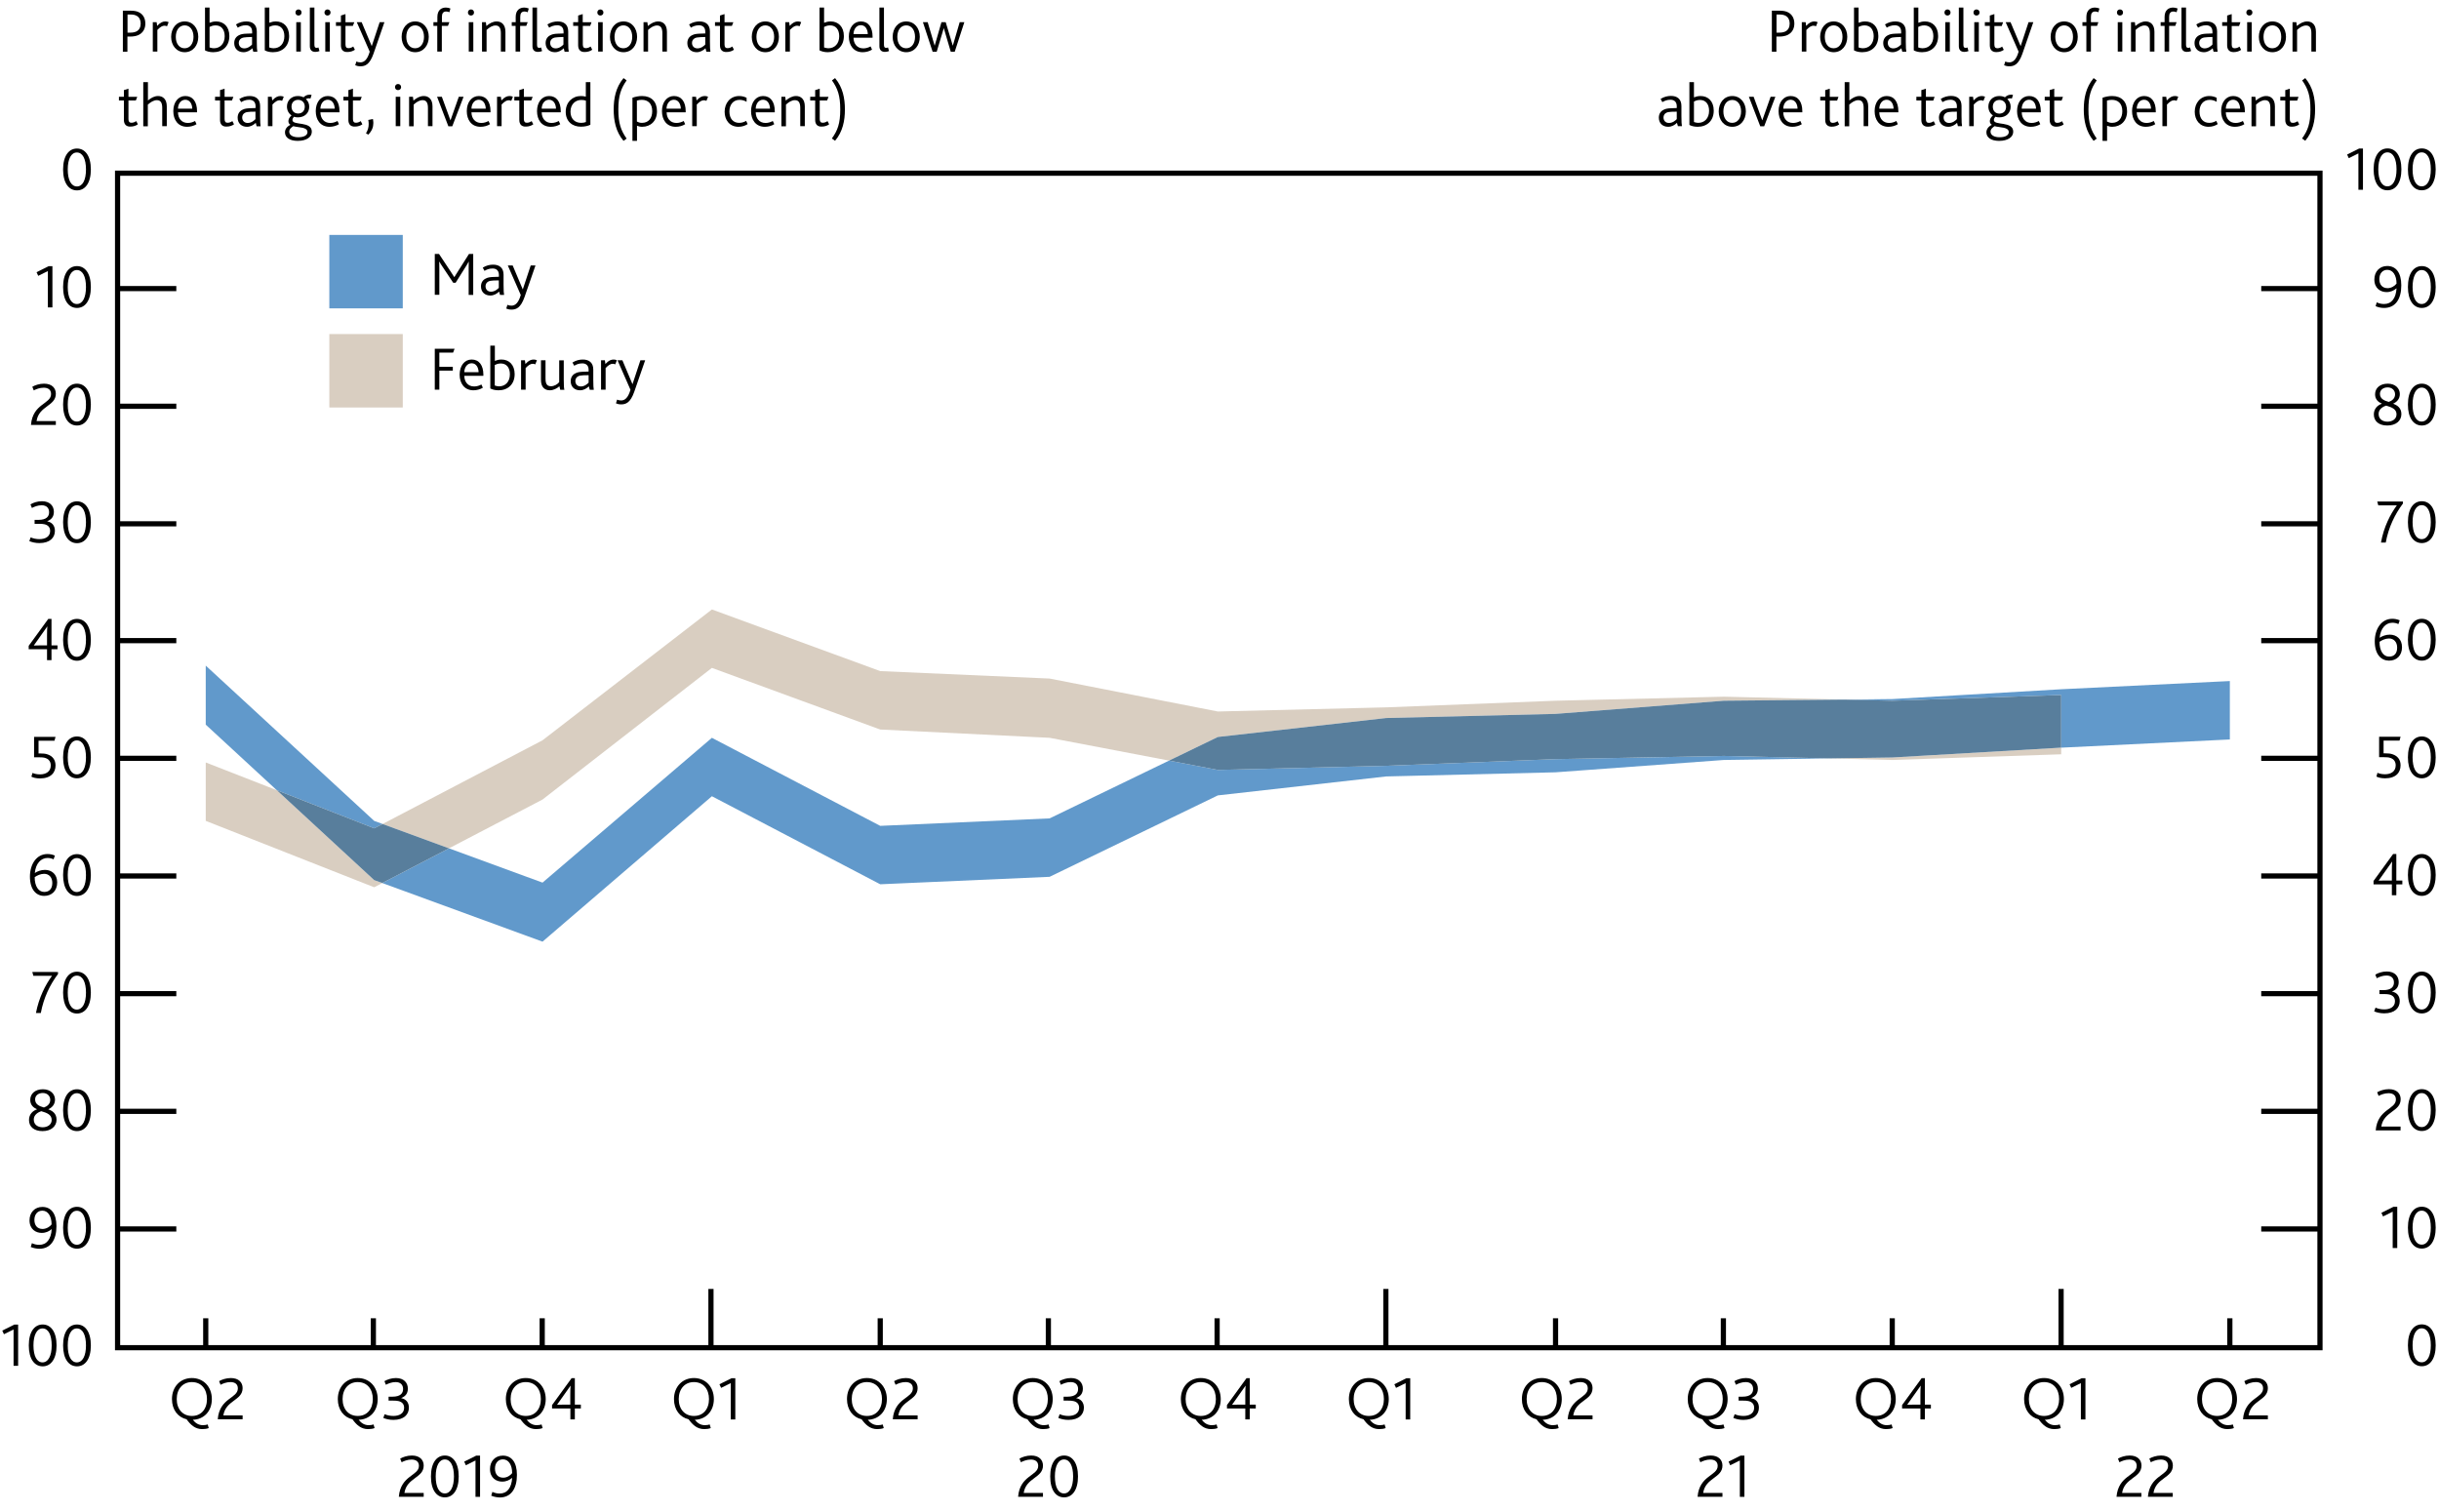 <?xml version="1.0" encoding="utf-8"?>
<!-- Generator: Adobe Illustrator 22.1.0, SVG Export Plug-In . SVG Version: 6.00 Build 0)  -->
<svg version="1.1" xmlns="http://www.w3.org/2000/svg" xmlns:xlink="http://www.w3.org/1999/xlink" x="0px" y="0px"
	 viewBox="0 0 235.44 145.94" style="enable-background:new 0 0 235.44 145.94;" xml:space="preserve">
<style type="text/css">
	.st0{display:none;}
	.st1{display:inline;fill-rule:evenodd;clip-rule:evenodd;fill:#F8BFAD;stroke:#F8BFAD;stroke-width:0.01;}
	.st2{display:inline;fill-rule:evenodd;clip-rule:evenodd;fill:#F18670;stroke:#F18670;stroke-width:0.01;}
	.st3{display:inline;fill-rule:evenodd;clip-rule:evenodd;fill:#E94D3F;stroke:#E94D3F;stroke-width:0.01;}
	
		.st4{display:inline;fill-rule:evenodd;clip-rule:evenodd;fill:#FBD9CD;stroke:#FBD9CD;stroke-width:0.01;stroke-linecap:square;stroke-miterlimit:10;}
	
		.st5{display:inline;fill-rule:evenodd;clip-rule:evenodd;fill:#F9C5B4;stroke:#F9C5B4;stroke-width:0.01;stroke-linecap:square;stroke-miterlimit:10;}
	
		.st6{display:inline;fill-rule:evenodd;clip-rule:evenodd;fill:#F8BBA8;stroke:#F8BBA8;stroke-width:0.01;stroke-linecap:square;stroke-miterlimit:10;}
	
		.st7{display:inline;fill-rule:evenodd;clip-rule:evenodd;fill:#F6B09B;stroke:#F6B09B;stroke-width:0.01;stroke-linecap:square;stroke-miterlimit:10;}
	
		.st8{display:inline;fill-rule:evenodd;clip-rule:evenodd;fill:#F39A82;stroke:#F39A82;stroke-width:0.01;stroke-linecap:square;stroke-miterlimit:10;}
	
		.st9{display:inline;fill-rule:evenodd;clip-rule:evenodd;fill:#F0836B;stroke:#F0836B;stroke-width:0.01;stroke-linecap:square;stroke-miterlimit:10;}
	
		.st10{display:inline;fill-rule:evenodd;clip-rule:evenodd;fill:#ED6A55;stroke:#ED6A55;stroke-width:0.01;stroke-linecap:square;stroke-miterlimit:10;}
	
		.st11{display:inline;fill-rule:evenodd;clip-rule:evenodd;fill:#EB5D4B;stroke:#EB5D4B;stroke-width:0.01;stroke-linecap:square;stroke-miterlimit:10;}
	
		.st12{display:inline;fill-rule:evenodd;clip-rule:evenodd;fill:#E94D3F;stroke:#E94D3F;stroke-width:0.01;stroke-linecap:square;stroke-miterlimit:10;}
	.st13{display:inline;fill:none;stroke:#E40520;stroke-linecap:round;stroke-linejoin:round;stroke-miterlimit:10;}
	.st14{display:inline;fill-rule:evenodd;clip-rule:evenodd;fill:#ACCEBD;stroke:#ACCEBD;stroke-width:0.01;}
	.st15{display:inline;fill-rule:evenodd;clip-rule:evenodd;fill:#77B39C;stroke:#77B39C;stroke-width:0.01;}
	.st16{display:inline;fill-rule:evenodd;clip-rule:evenodd;fill:#008D68;stroke:#008D68;stroke-width:0.01;}
	.st17{display:inline;fill-rule:evenodd;clip-rule:evenodd;fill:#CEE1D8;stroke:#CEE1D8;stroke-width:0.01;}
	.st18{display:inline;fill-rule:evenodd;clip-rule:evenodd;fill:#B5D3C4;stroke:#B5D3C4;stroke-width:0.01;}
	.st19{display:inline;fill-rule:evenodd;clip-rule:evenodd;fill:#A7CBBA;stroke:#A7CBBA;stroke-width:0.01;}
	.st20{display:inline;fill-rule:evenodd;clip-rule:evenodd;fill:#9AC4B0;stroke:#9AC4B0;stroke-width:0.01;}
	.st21{display:inline;fill-rule:evenodd;clip-rule:evenodd;fill:#7EB69D;stroke:#7EB69D;stroke-width:0.01;}
	.st22{display:inline;fill-rule:evenodd;clip-rule:evenodd;fill:#5FA88C;stroke:#5FA88C;stroke-width:0.01;}
	.st23{display:inline;fill-rule:evenodd;clip-rule:evenodd;fill:#399B7B;stroke:#399B7B;stroke-width:0.01;}
	.st24{display:inline;fill-rule:evenodd;clip-rule:evenodd;fill:#209472;stroke:#209472;stroke-width:0.01;}
	.st25{display:inline;}
	.st26{display:inline;fill:#00538A;}
	.st27{display:inline;fill:#B50E7D;}
	.st28{display:inline;fill:#F9B000;}
	.st29{display:inline;fill:#7AB929;}
	.st30{display:inline;fill:none;stroke:#000000;}
	.st31{display:inline;fill:#67B9E8;}
	.st32{display:inline;fill:#8894CA;}
	.st33{display:inline;fill:#F18500;}
	.st34{display:inline;fill:#D32E3F;}
	.st35{display:inline;fill:#AA0B3C;}
	.st36{display:inline;fill:#B39F87;}
	.st37{display:inline;fill:#D182AB;}
	.st38{display:inline;fill:#6199CB;}
	.st39{display:inline;fill:#D9CEC1;}
	.st40{display:inline;fill:none;stroke:#000000;stroke-width:0.5;}
	.st41{fill:none;stroke:#000000;stroke-width:0.5;stroke-linecap:square;stroke-miterlimit:10;}
	.st42{fill:none;stroke:#000000;stroke-width:0.5;}
	.st43{display:inline;fill:none;stroke:#000000;stroke-width:0.5;stroke-miterlimit:10;}
	.st44{display:inline;fill:none;stroke:#000000;stroke-width:0.5;stroke-linecap:square;stroke-miterlimit:10;}
	.st45{fill:none;}
	.st46{fill:#6199CB;}
	.st47{fill:#D9CEC1;}
	.st48{fill:#587E9C;}
	.st49{stroke:#000000;stroke-width:0.5;stroke-linejoin:round;stroke-miterlimit:10;}
	.st50{fill:none;stroke:#000000;stroke-width:0.5;stroke-linejoin:round;stroke-miterlimit:10;}
</style>
<g id="Fan_chart_colours" class="st0">
	<polyline class="st1" points="238.62,21.55 243.05,40.23 247.49,44.1 251.92,47.54 256.35,50.29 260.79,49.64 265.22,51.73 
		269.66,53.13 274.09,54.82 278.53,56.12 282.96,56.62 287.4,57.16 291.83,57.7 296.27,58.03 296.27,66.03 291.83,65.69 
		287.4,65.06 282.96,64.46 278.53,63.92 274.09,62.32 269.66,60.48 265.22,58.93 260.79,56.7 256.35,57 251.92,53.38 247.49,48.74 
		243.05,43.45 238.62,21.55 	"/>
	<polyline class="st1" points="238.62,21.55 243.05,38.06 247.49,40.98 251.92,43.61 256.35,45.77 260.79,44.88 265.22,46.87 
		269.66,48.17 274.09,49.76 278.53,50.86 282.96,51.33 287.4,51.82 291.83,52.31 296.27,52.63 296.27,58.03 291.83,57.7 
		287.4,57.16 282.96,56.62 278.53,56.12 274.09,54.82 269.66,53.13 265.22,51.73 260.79,49.64 256.35,50.29 251.92,47.54 
		247.49,44.1 243.05,40.23 238.62,21.55 	"/>
	<polyline class="st1" points="238.62,21.55 243.05,36.34 247.49,38.49 251.92,40.48 256.35,42.18 260.79,41.1 265.22,43.01 
		269.66,44.22 274.09,45.74 278.53,46.68 282.96,47.12 287.4,47.58 291.83,48.02 296.27,48.34 296.27,52.63 291.83,52.31 
		287.4,51.82 282.96,51.33 278.53,50.86 274.09,49.76 269.66,48.17 265.22,46.87 260.79,44.88 256.35,45.77 251.92,43.61 
		247.49,40.98 243.05,38.06 238.62,21.55 	"/>
	<polyline class="st2" points="238.62,21.55 243.05,34.86 247.49,36.36 251.92,37.8 256.35,39.09 260.79,37.85 265.22,39.69 
		269.66,40.84 274.09,42.29 278.53,43.1 282.96,43.51 287.4,43.95 291.83,44.34 296.27,44.66 296.27,48.34 291.83,48.02 
		287.4,47.58 282.96,47.12 278.53,46.68 274.09,45.74 269.66,44.22 265.22,43.01 260.79,41.1 256.35,42.18 251.92,40.48 
		247.49,38.49 243.05,36.34 238.62,21.55 	"/>
	<polyline class="st2" points="238.62,21.55 243.05,33.53 247.49,34.45 251.92,35.39 256.35,36.32 260.79,34.93 265.22,36.72 
		269.66,37.81 274.09,39.19 278.53,39.88 282.96,40.27 287.4,40.68 291.83,41.04 296.27,41.35 296.27,44.66 291.83,44.34 
		287.4,43.95 282.96,43.51 278.53,43.1 274.09,42.29 269.66,40.84 265.22,39.69 260.79,37.85 256.35,39.09 251.92,37.8 
		247.49,36.36 243.05,34.86 238.62,21.55 	"/>
	<polyline class="st2" points="238.62,21.55 243.05,32.3 247.49,32.67 251.92,33.16 256.35,33.76 260.79,32.23 265.22,33.96 
		269.66,34.99 274.09,36.32 278.53,36.9 282.96,37.27 287.4,37.65 291.83,37.98 296.27,38.29 296.27,41.35 291.83,41.04 
		287.4,40.68 282.96,40.27 278.53,39.88 274.09,39.19 269.66,37.81 265.22,36.72 260.79,34.93 256.35,36.32 251.92,35.39 
		247.49,34.45 243.05,33.53 238.62,21.55 	"/>
	<polyline class="st3" points="238.62,21.55 243.05,31.14 247.49,30.99 251.92,31.04 256.35,31.32 260.79,29.67 265.22,31.34 
		269.66,32.32 274.09,33.59 278.53,34.06 282.96,34.42 287.4,34.78 291.83,35.08 296.27,35.38 296.27,38.29 291.83,37.98 
		287.4,37.65 282.96,37.27 278.53,36.9 274.09,36.32 269.66,34.99 265.22,33.96 260.79,32.23 256.35,33.76 251.92,33.16 
		247.49,32.67 243.05,32.3 238.62,21.55 	"/>
	<polyline class="st3" points="238.62,21.55 243.05,30.01 247.49,29.36 251.92,28.99 256.35,28.97 260.79,27.19 265.22,28.81 
		269.66,29.74 274.09,30.96 278.53,31.32 282.96,31.66 287.4,32 291.83,32.27 296.27,32.57 296.27,35.38 291.83,35.08 287.4,34.78 
		282.96,34.42 278.53,34.06 274.09,33.59 269.66,32.32 265.22,31.34 260.79,29.67 256.35,31.32 251.92,31.04 247.49,30.99 
		243.05,31.14 238.62,21.55 	"/>
	<polyline class="st3" points="238.62,21.55 243.05,27.78 247.49,26.15 251.92,24.95 256.35,24.33 260.79,22.31 265.22,23.83 
		269.66,24.65 274.09,25.77 278.53,25.93 282.96,26.24 287.4,26.53 291.83,26.74 296.27,27.03 296.27,32.57 291.83,32.27 287.4,32 
		282.96,31.66 278.53,31.32 274.09,30.96 269.66,29.74 265.22,28.81 260.79,27.19 256.35,28.97 251.92,28.99 247.49,29.36 
		243.05,30.01 238.62,21.55 	"/>
	<polyline class="st3" points="238.62,21.55 243.05,26.65 247.49,24.52 251.92,22.9 256.35,21.97 260.79,19.83 265.22,21.3 
		269.66,22.07 274.09,23.13 278.53,23.2 282.96,23.48 287.4,23.75 291.83,23.93 296.27,24.22 296.27,27.03 291.83,26.74 
		287.4,26.53 282.96,26.24 278.53,25.93 274.09,25.77 269.66,24.65 265.22,23.83 260.79,22.31 256.35,24.33 251.92,24.95 
		247.49,26.15 243.05,27.78 238.62,21.55 	"/>
	<polyline class="st3" points="238.62,21.55 243.05,25.49 247.49,22.84 251.92,20.78 256.35,19.54 260.79,17.26 265.22,18.68 
		269.66,19.4 274.09,20.41 278.53,20.36 282.96,20.63 287.4,20.88 291.83,21.03 296.27,21.31 296.27,24.22 291.83,23.93 
		287.4,23.75 282.96,23.48 278.53,23.2 274.09,23.13 269.66,22.07 265.22,21.3 260.79,19.83 256.35,21.97 251.92,22.9 247.49,24.52 
		243.05,26.65 238.62,21.55 	"/>
	<polyline class="st2" points="238.62,21.55 243.05,24.26 247.49,21.07 251.92,18.55 256.35,16.97 260.79,14.56 265.22,15.92 
		269.66,16.58 274.09,17.54 278.53,17.38 282.96,17.63 287.4,17.85 291.83,17.97 296.27,18.25 296.27,21.31 291.83,21.03 
		287.4,20.88 282.96,20.63 278.53,20.36 274.09,20.41 269.66,19.4 265.22,18.68 260.79,17.26 256.35,19.54 251.92,20.78 
		247.49,22.84 243.05,25.49 238.62,21.55 	"/>
	<polyline class="st2" points="238.62,21.55 243.05,22.93 247.49,19.15 251.92,16.14 256.35,14.2 260.79,11.65 265.22,12.94 
		269.66,13.55 274.09,14.44 278.53,14.16 282.96,14.39 287.4,14.58 291.83,14.67 296.27,14.94 296.27,18.25 291.83,17.97 
		287.4,17.85 282.96,17.63 278.53,17.38 274.09,17.54 269.66,16.58 265.22,15.92 260.79,14.56 256.35,16.97 251.92,18.55 
		247.49,21.07 243.05,24.26 238.62,21.55 	"/>
	<polyline class="st2" points="238.62,21.55 243.05,21.45 247.49,17.02 251.92,13.45 256.35,11.12 260.79,8.4 265.22,9.63 
		269.66,10.16 274.09,10.99 278.53,10.57 282.96,10.78 287.4,10.95 291.83,10.99 296.27,11.26 296.27,14.94 291.83,14.67 
		287.4,14.58 282.96,14.39 278.53,14.16 274.09,14.44 269.66,13.55 265.22,12.94 260.79,11.65 256.35,14.2 251.92,16.14 
		247.49,19.15 243.05,22.93 238.62,21.55 	"/>
	<polyline class="st1" points="238.62,21.55 243.05,19.73 247.49,14.53 251.92,10.32 256.35,7.52 260.79,4.62 265.22,5.77 
		269.66,6.22 274.09,6.97 278.53,6.39 282.96,6.58 287.4,6.71 291.83,6.71 296.27,6.97 296.27,11.26 291.83,10.99 287.4,10.95 
		282.96,10.78 278.53,10.57 274.09,10.99 269.66,10.16 265.22,9.63 260.79,8.4 256.35,11.12 251.92,13.45 247.49,17.02 
		243.05,21.45 238.62,21.55 	"/>
	<polyline class="st1" points="238.62,21.55 243.05,17.56 247.49,11.4 251.92,6.39 256.35,3 260.79,-0.15 265.22,0.91 269.66,1.26 
		274.09,1.91 278.53,1.14 282.96,1.29 287.4,1.37 291.83,1.31 296.27,1.57 296.27,6.97 291.83,6.71 287.4,6.71 282.96,6.58 
		278.53,6.39 274.09,6.97 269.66,6.22 265.22,5.77 260.79,4.62 256.35,7.52 251.92,10.32 247.49,14.53 243.05,19.73 238.62,21.55 	
		"/>
	<polyline class="st1" points="238.62,21.55 243.05,14.34 247.49,6.77 251.92,0.56 256.35,-3.7 260.79,-7.2 265.22,-6.3 
		269.66,-6.09 274.09,-5.59 278.53,-6.66 282.96,-6.56 287.4,-6.54 291.83,-6.68 296.27,-6.43 296.27,1.57 291.83,1.31 287.4,1.37 
		282.96,1.29 278.53,1.14 274.09,1.91 269.66,1.26 265.22,0.91 260.79,-0.15 256.35,3 251.92,6.39 247.49,11.4 243.05,17.56 
		238.62,21.55 	"/>
	<polyline class="st4" points="237.21,97.23 242.28,118.51 247.36,123.84 252.43,129.27 257.51,134.64 262.59,135.36 267.66,138.16 
		272.74,139.47 277.81,140.3 282.89,141.36 287.96,141.51 293.04,141.72 298.12,141.94 303.19,141.96 303.19,151.07 298.12,151.05 
		293.04,150.72 287.96,150.44 282.89,150.24 277.81,148.84 272.74,147.84 267.66,146.37 262.59,143.4 257.51,142.28 252.43,135.92 
		247.36,129.12 242.28,122.18 237.21,97.23 	"/>
	<polyline class="st5" points="237.21,97.23 242.28,116.04 247.36,120.27 252.43,124.79 257.51,129.49 262.59,129.94 267.66,132.62 
		272.74,133.82 277.81,134.53 282.89,135.37 287.96,135.48 293.04,135.64 298.12,135.79 303.19,135.81 303.19,141.96 298.12,141.94 
		293.04,141.72 287.96,141.51 282.89,141.36 277.81,140.3 272.74,139.47 267.66,138.16 262.59,135.36 257.51,134.64 252.43,129.27 
		247.36,123.84 242.28,118.51 237.21,97.23 	"/>
	<polyline class="st6" points="237.21,97.23 242.28,114.08 247.36,117.44 252.43,121.23 257.51,125.39 262.59,125.62 267.66,128.22 
		272.74,129.32 277.81,129.95 282.89,130.6 287.96,130.69 293.04,130.81 298.12,130.92 303.19,130.92 303.19,135.81 298.12,135.79 
		293.04,135.64 287.96,135.48 282.89,135.37 277.81,134.53 272.74,133.82 267.66,132.62 262.59,129.94 257.51,129.49 252.43,124.79 
		247.36,120.27 242.28,116.04 237.21,97.23 	"/>
	<polyline class="st7" points="237.21,97.23 242.28,112.39 247.36,115.01 252.43,118.17 257.51,121.88 262.59,121.93 267.66,124.44 
		272.74,125.47 277.81,126.02 282.89,126.52 287.96,126.57 293.04,126.66 298.12,126.73 303.19,126.72 303.19,130.92 298.12,130.92 
		293.04,130.81 287.96,130.69 282.89,130.6 277.81,129.95 272.74,129.32 267.66,128.22 262.59,125.62 257.51,125.39 252.43,121.23 
		247.36,117.44 242.28,114.08 237.21,97.23 	"/>
	<polyline class="st8" points="237.21,97.23 242.28,110.88 247.36,112.83 252.43,115.42 257.51,118.72 262.59,118.61 267.66,121.05 
		272.74,122.01 277.81,122.49 282.89,122.85 287.96,122.88 293.04,122.94 298.12,122.96 303.19,122.95 303.19,126.72 298.12,126.73 
		293.04,126.66 287.96,126.57 282.89,126.52 277.81,126.02 272.74,125.47 267.66,124.44 262.59,121.93 257.51,121.88 252.43,118.17 
		247.36,115.01 242.28,112.39 237.21,97.23 	"/>
	<polyline class="st9" points="237.21,97.23 242.28,109.48 247.36,110.81 252.43,112.88 257.51,115.8 262.59,115.52 267.66,117.91 
		272.74,118.8 277.81,119.22 282.89,119.45 287.96,119.46 293.04,119.49 298.12,119.47 303.19,119.46 303.19,122.95 298.12,122.96 
		293.04,122.94 287.96,122.88 282.89,122.85 277.81,122.49 272.74,122.01 267.66,121.05 262.59,118.61 257.51,118.72 252.43,115.42 
		247.36,112.83 242.28,110.88 237.21,97.23 	"/>
	<polyline class="st10" points="237.21,97.23 242.28,108.15 247.36,108.89 252.43,110.46 257.51,113.02 262.59,112.61 
		267.66,114.93 272.74,115.76 277.81,116.12 282.89,116.22 287.96,116.22 293.04,116.22 298.12,116.17 303.19,116.15 303.19,119.46 
		298.12,119.47 293.04,119.49 287.96,119.46 282.89,119.45 277.81,119.22 272.74,118.8 267.66,117.91 262.59,115.52 257.51,115.8 
		252.43,112.88 247.36,110.81 242.28,109.48 237.21,97.23 	"/>
	<polyline class="st11" points="237.21,97.23 242.28,106.86 247.36,107.04 252.43,108.13 257.51,110.34 262.59,109.78 
		267.66,112.04 272.74,112.82 277.81,113.11 282.89,113.1 287.96,113.08 293.04,113.05 298.12,112.97 303.19,112.95 303.19,116.15 
		298.12,116.17 293.04,116.22 287.96,116.22 282.89,116.22 277.81,116.12 272.74,115.76 267.66,114.93 262.59,112.61 257.51,113.02 
		252.43,110.46 247.36,108.89 242.28,108.15 237.21,97.23 	"/>
	<polyline class="st12" points="237.21,97.23 242.28,104.33 247.36,103.38 252.43,103.53 257.51,105.06 262.59,104.22 
		267.66,106.36 272.74,107.02 277.81,107.2 282.89,106.96 287.96,106.89 293.04,106.82 298.12,106.67 303.19,106.64 303.19,112.95 
		298.12,112.97 293.04,113.05 287.96,113.08 282.89,113.1 277.81,113.11 272.74,112.82 267.66,112.04 262.59,109.78 257.51,110.34 
		252.43,108.13 247.36,107.04 242.28,106.86 237.21,97.23 	"/>
	<polyline class="st11" points="237.21,97.23 242.28,103.04 247.36,101.52 252.43,101.2 257.51,102.37 262.59,101.39 267.66,103.48 
		272.74,104.08 277.81,104.2 282.89,103.84 287.96,103.75 293.04,103.66 298.12,103.47 303.19,103.44 303.19,106.64 298.12,106.67 
		293.04,106.82 287.96,106.89 282.89,106.96 277.81,107.2 272.74,107.02 267.66,106.36 262.59,104.22 257.51,105.06 252.43,103.53 
		247.36,103.38 242.28,104.33 237.21,97.23 	"/>
	<polyline class="st10" points="237.21,97.23 242.28,101.71 247.36,99.61 252.43,98.78 257.51,99.6 262.59,98.47 267.66,100.5 
		272.74,101.04 277.81,101.1 282.89,100.61 287.96,100.51 293.04,100.38 298.12,100.16 303.19,100.12 303.19,103.44 298.12,103.47 
		293.04,103.66 287.96,103.75 282.89,103.84 277.81,104.2 272.74,104.08 267.66,103.48 262.59,101.39 257.51,102.37 252.43,101.2 
		247.36,101.52 242.28,103.04 237.21,97.23 	"/>
	<polyline class="st9" points="237.21,97.23 242.28,100.31 247.36,97.59 252.43,96.24 257.51,96.68 262.59,95.4 267.66,97.36 
		272.74,97.83 277.81,97.83 282.89,97.21 287.96,97.08 293.04,96.93 298.12,96.68 303.19,96.63 303.19,100.12 298.12,100.16 
		293.04,100.38 287.96,100.51 282.89,100.61 277.81,101.1 272.74,101.04 267.66,100.5 262.59,98.47 257.51,99.6 252.43,98.78 
		247.36,99.61 242.28,101.71 237.21,97.23 	"/>
	<polyline class="st8" points="237.21,97.23 242.28,98.8 247.36,95.4 252.43,93.49 257.51,93.52 262.59,92.08 267.66,93.97 
		272.74,94.37 277.81,94.3 282.89,93.55 287.96,93.39 293.04,93.21 298.12,92.91 303.19,92.87 303.19,96.63 298.12,96.68 
		293.04,96.93 287.96,97.08 282.89,97.21 277.81,97.83 272.74,97.83 267.66,97.36 262.59,95.4 257.51,96.68 252.43,96.24 
		247.36,97.59 242.28,100.31 237.21,97.23 	"/>
	<polyline class="st7" points="237.21,97.23 242.28,97.11 247.36,92.97 252.43,90.43 257.51,90.01 262.59,88.37 267.66,90.19 
		272.74,90.52 277.81,90.37 282.89,89.46 287.96,89.28 293.04,89.07 298.12,88.73 303.19,88.67 303.19,92.87 298.12,92.91 
		293.04,93.21 287.96,93.39 282.89,93.55 277.81,94.3 272.74,94.37 267.66,93.97 262.59,92.08 257.51,93.52 252.43,93.49 
		247.36,95.4 242.28,98.8 237.21,97.23 	"/>
	<polyline class="st6" points="237.21,97.23 242.28,95.15 247.36,90.14 252.43,86.87 257.51,85.91 262.59,84.06 267.66,85.79 
		272.74,86.03 277.81,85.79 282.89,84.7 287.96,84.49 293.04,84.24 298.12,83.84 303.19,83.79 303.19,88.67 298.12,88.73 
		293.04,89.07 287.96,89.28 282.89,89.46 277.81,90.37 272.74,90.52 267.66,90.19 262.59,88.37 257.51,90.01 252.43,90.43 
		247.36,92.97 242.28,97.11 237.21,97.23 	"/>
	<polyline class="st5" points="237.21,97.23 242.28,92.68 247.36,86.58 252.43,82.38 257.51,80.76 262.59,78.64 267.66,80.25 
		272.74,80.37 277.81,80.02 282.89,78.71 287.96,78.46 293.04,78.16 298.12,77.7 303.19,77.63 303.19,83.79 298.12,83.84 
		293.04,84.24 287.96,84.49 282.89,84.7 277.81,85.79 272.74,86.03 267.66,85.79 262.59,84.06 257.51,85.91 252.43,86.87 
		247.36,90.14 242.28,95.15 237.21,97.23 	"/>
	<polyline class="st4" points="237.21,97.23 242.28,89.02 247.36,81.3 252.43,75.74 257.51,73.12 262.59,70.6 267.66,72.04 
		272.74,72 277.81,71.48 282.89,69.83 287.96,69.53 293.04,69.15 298.12,68.59 303.19,68.52 303.19,77.63 298.12,77.7 293.04,78.16 
		287.96,78.46 282.89,78.71 277.81,80.02 272.74,80.37 267.66,80.25 262.59,78.64 257.51,80.76 252.43,82.38 247.36,86.58 
		242.28,92.68 237.21,97.23 	"/>
	<path class="st13" d="M237.2,97.21"/>
	<polyline class="st14" points="310.61,37.24 316.21,28.69 321.81,23.83 327.42,22.99 333.02,24.21 338.62,26.71 344.22,29.61 
		349.83,31.19 355.43,32.32 361.03,33.02 366.63,33.79 372.24,34.19 377.84,33.98 383.44,33.25 383.44,39.23 377.84,39.85 
		372.24,39.96 366.63,39.44 361.03,38.56 355.43,37.7 349.83,36.42 344.22,34.69 338.62,31.63 333.02,28.96 327.42,27.57 
		321.81,28.25 316.21,32.94 310.61,41.33 	"/>
	<polyline class="st14" points="310.61,34.48 316.21,25.82 321.81,20.86 327.42,19.9 333.02,21 338.62,23.39 344.22,26.2 
		349.83,27.67 355.43,28.69 361.03,29.28 366.63,29.98 372.24,30.31 377.84,30.02 383.44,29.21 383.44,33.25 377.84,33.98 
		372.24,34.19 366.63,33.79 361.03,33.02 355.43,32.32 349.83,31.19 344.22,29.61 338.62,26.71 333.02,24.21 327.42,22.99 
		321.81,23.83 316.21,28.69 310.61,37.24 	"/>
	<polyline class="st14" points="310.61,32.29 316.21,23.54 321.81,18.49 327.42,17.44 333.02,18.46 338.62,20.75 344.22,23.48 
		349.83,24.86 355.43,25.81 361.03,26.32 366.63,26.96 372.24,27.21 377.84,26.87 383.44,26 383.44,29.21 377.84,30.02 
		372.24,30.31 366.63,29.98 361.03,29.28 355.43,28.69 349.83,27.67 344.22,26.2 338.62,23.39 333.02,21 327.42,19.9 321.81,20.86 
		316.21,25.82 310.61,34.48 	"/>
	<polyline class="st15" points="310.61,30.41 316.21,21.58 321.81,16.45 327.42,15.33 333.02,16.27 338.62,18.49 344.22,21.14 
		349.83,22.46 355.43,23.33 361.03,23.77 366.63,24.36 372.24,24.57 377.84,24.17 383.44,23.25 383.44,26 377.84,26.87 
		372.24,27.21 366.63,26.96 361.03,26.32 355.43,25.81 349.83,24.86 344.22,23.48 338.62,20.75 333.02,18.46 327.42,17.44 
		321.81,18.49 316.21,23.54 310.61,32.29 	"/>
	<polyline class="st15" points="310.61,28.72 316.21,19.83 321.81,14.63 327.42,13.44 333.02,14.31 338.62,16.45 344.22,19.05 
		349.83,20.3 355.43,21.11 361.03,21.48 366.63,22.03 372.24,22.19 377.84,21.74 383.44,20.77 383.44,23.25 377.84,24.17 
		372.24,24.57 366.63,24.36 361.03,23.77 355.43,23.33 349.83,22.46 344.22,21.14 338.62,18.49 333.02,16.27 327.42,15.33 
		321.81,16.45 316.21,21.58 310.61,30.41 	"/>
	<polyline class="st15" points="310.61,27.15 316.21,18.2 321.81,12.94 327.42,11.68 333.02,12.49 338.62,14.58 344.22,17.11 
		349.83,18.31 355.43,19.05 361.03,19.36 366.63,19.86 372.24,19.98 377.84,19.49 383.44,18.49 383.44,20.77 377.84,21.74 
		372.24,22.19 366.63,22.03 361.03,21.48 355.43,21.11 349.83,20.3 344.22,19.05 338.62,16.45 333.02,14.31 327.42,13.44 
		321.81,14.63 316.21,19.83 310.61,28.72 	"/>
	<polyline class="st16" points="310.61,25.66 316.21,16.66 321.81,11.34 327.42,10.02 333.02,10.77 338.62,12.79 344.22,15.27 
		349.83,16.41 355.43,17.1 361.03,17.35 366.63,17.81 372.24,17.89 377.84,17.36 383.44,16.31 383.44,18.49 377.84,19.49 
		372.24,19.98 366.63,19.86 361.03,19.36 355.43,19.05 349.83,18.31 344.22,17.11 338.62,14.58 333.02,12.49 327.42,11.68 
		321.81,12.94 316.21,18.2 310.61,27.15 	"/>
	<polyline class="st16" points="310.61,24.23 316.21,15.16 321.81,9.78 327.42,8.41 333.02,9.1 338.62,11.06 344.22,13.48 
		349.83,14.57 355.43,15.21 361.03,15.4 366.63,15.82 372.24,15.86 377.84,15.29 383.44,14.21 383.44,16.31 377.84,17.36 
		372.24,17.89 366.63,17.81 361.03,17.35 355.43,17.1 349.83,16.41 344.22,15.27 338.62,12.79 333.02,10.77 327.42,10.02 
		321.81,11.34 316.21,16.66 310.61,25.66 	"/>
	<polyline class="st16" points="310.61,21.4 316.21,12.25 321.81,6.8 327.42,5.35 333.02,5.95 338.62,7.84 344.22,10.2 
		349.83,11.22 355.43,11.8 361.03,11.93 366.63,12.27 372.24,12.24 377.84,11.59 383.44,10.42 383.44,14.21 377.84,15.29 
		372.24,15.86 366.63,15.82 361.03,15.4 355.43,15.21 349.83,14.57 344.22,13.48 338.62,11.06 333.02,9.1 327.42,8.41 321.81,9.78 
		316.21,15.16 310.61,24.23 	"/>
	<polyline class="st16" points="310.61,19.96 316.21,10.8 321.81,5.33 327.42,3.84 333.02,4.43 338.62,6.29 344.22,8.65 
		349.83,9.67 355.43,10.23 361.03,10.35 366.63,10.65 372.24,10.58 377.84,9.9 383.44,8.69 383.44,10.42 377.84,11.59 372.24,12.24 
		366.63,12.27 361.03,11.93 355.43,11.8 349.83,11.22 344.22,10.2 338.62,7.84 333.02,5.95 327.42,5.35 321.81,6.8 316.21,12.25 
		310.61,21.4 	"/>
	<polyline class="st16" points="310.61,18.48 316.21,9.29 321.81,3.8 327.42,2.29 333.02,2.86 338.62,4.69 344.22,7.04 349.83,8.05 
		355.43,8.61 361.03,8.72 366.63,8.98 372.24,8.87 377.84,8.14 383.44,6.89 383.44,8.69 377.84,9.9 372.24,10.58 366.63,10.65 
		361.03,10.35 355.43,10.23 349.83,9.67 344.22,8.65 338.62,6.29 333.02,4.43 327.42,3.84 321.81,5.33 316.21,10.8 310.61,19.96 	
		"/>
	<polyline class="st15" points="310.61,16.91 316.21,7.7 321.81,2.19 327.42,0.66 333.02,1.2 338.62,3.01 344.22,5.35 349.83,6.35 
		355.43,6.9 361.03,7 366.63,7.22 372.24,7.06 377.84,6.29 383.44,5 383.44,6.89 377.84,8.14 372.24,8.87 366.63,8.98 361.03,8.72 
		355.43,8.61 349.83,8.05 344.22,7.04 338.62,4.69 333.02,2.86 327.42,2.29 321.81,3.8 316.21,9.29 310.61,18.48 	"/>
	<polyline class="st15" points="310.61,15.22 316.21,5.99 321.81,0.45 327.42,-1.1 333.02,-0.59 338.62,1.19 344.22,3.52 
		349.83,4.52 355.43,5.05 361.03,5.14 366.63,5.32 372.24,5.11 377.84,4.29 383.44,2.95 383.44,5 377.84,6.29 372.24,7.06 
		366.63,7.22 361.03,7 355.43,6.9 349.83,6.35 344.22,5.35 338.62,3.01 333.02,1.2 327.42,0.66 321.81,2.19 316.21,7.7 
		310.61,16.91 	"/>
	<polyline class="st15" points="310.61,13.35 316.21,4.08 321.81,-1.49 327.42,-3.07 333.02,-2.58 338.62,-0.83 344.22,1.49 
		349.83,2.47 355.43,3 361.03,3.08 366.63,3.2 372.24,2.94 377.84,2.07 383.44,0.68 383.44,2.95 377.84,4.29 372.24,5.11 
		366.63,5.32 361.03,5.14 355.43,5.05 349.83,4.52 344.22,3.52 338.62,1.19 333.02,-0.59 327.42,-1.1 321.81,0.45 316.21,5.99 
		310.61,15.22 	"/>
	<polyline class="st14" points="310.61,11.15 316.21,1.86 321.81,-3.74 327.42,-5.36 333.02,-4.91 338.62,-3.19 344.22,-0.88 
		349.83,0.09 355.43,0.6 361.03,0.67 366.63,0.73 372.24,0.41 377.84,-0.52 383.44,-1.97 383.44,0.68 377.84,2.07 372.24,2.94 
		366.63,3.2 361.03,3.08 355.43,3 349.83,2.47 344.22,1.49 338.62,-0.83 333.02,-2.58 327.42,-3.07 321.81,-1.49 316.21,4.08 
		310.61,13.35 	"/>
	<polyline class="st14" points="310.61,8.39 316.21,-0.94 321.81,-6.58 327.42,-8.24 333.02,-7.83 338.62,-6.16 344.22,-3.86 
		349.83,-2.91 355.43,-2.41 361.03,-2.36 366.63,-2.38 372.24,-2.77 377.84,-3.78 383.44,-5.3 383.44,-1.97 377.84,-0.52 
		372.24,0.41 366.63,0.73 361.03,0.67 355.43,0.6 349.83,0.09 344.22,-0.88 338.62,-3.19 333.02,-4.91 327.42,-5.36 321.81,-3.74 
		316.21,1.86 310.61,11.15 	"/>
	<polyline class="st14" points="310.61,4.3 316.21,-5.09 321.81,-10.79 327.42,-12.51 333.02,-12.17 338.62,-10.55 344.22,-8.28 
		349.83,-7.35 355.43,-6.88 361.03,-6.86 366.63,-6.98 372.24,-7.49 377.84,-8.61 383.44,-10.25 383.44,-5.3 377.84,-3.78 
		372.24,-2.77 366.63,-2.38 361.03,-2.36 355.43,-2.41 349.83,-2.91 344.22,-3.86 338.62,-6.16 333.02,-7.83 327.42,-8.24 
		321.81,-6.58 316.21,-0.94 310.61,8.39 	"/>
	<polyline class="st17" points="324.72,137.42 331.2,136.26 337.71,133.23 344.2,130.71 350.7,128.11 357.2,127.31 363.69,123.88 
		370.19,121.75 376.69,118.07 383.18,116.15 383.18,124.15 376.69,125.44 370.19,128.75 363.69,130.86 357.2,134.17 350.7,134.59 
		344.2,137.45 337.71,139.14 331.2,142.71 324.72,142.82 	"/>
	<polyline class="st18" points="324.72,133.65 331.2,132.1 337.71,129.14 344.2,126.66 350.7,123.89 357.2,122.43 363.69,119.03 
		370.19,116.52 376.69,112.75 383.18,110.69 383.18,116.15 376.69,118.07 370.19,121.75 363.69,123.88 357.2,127.31 350.7,128.11 
		344.2,130.71 337.71,133.23 331.2,136.26 324.72,137.42 	"/>
	<polyline class="st19" points="324.72,130.59 331.2,128.83 337.71,125.97 344.2,123.31 350.7,120.32 357.2,118.38 363.69,115.33 
		370.19,112.53 376.69,108.8 383.18,106.2 383.18,110.69 376.69,112.75 370.19,116.52 363.69,119.03 357.2,122.43 350.7,123.89 
		344.2,126.66 337.71,129.14 331.2,132.1 324.72,133.65 	"/>
	<polyline class="st20" points="324.72,127.86 331.2,125.87 337.71,123.1 344.2,120.47 350.7,117.37 357.2,115.19 363.69,112.17 
		370.19,109.25 376.69,105.22 383.18,102.41 383.18,106.2 376.69,108.8 370.19,112.53 363.69,115.33 357.2,118.38 350.7,120.32 
		344.2,123.31 337.71,125.97 331.2,128.83 324.72,130.59 	"/>
	<polyline class="st21" points="324.72,125.6 331.2,123.26 337.71,120.56 344.2,117.87 350.7,114.72 357.2,112.21 363.69,109.23 
		370.19,106.2 376.69,102.04 383.18,98.99 383.18,102.41 376.69,105.22 370.19,109.25 363.69,112.17 357.2,115.19 350.7,117.37 
		344.2,120.47 337.71,123.1 331.2,125.87 324.72,127.86 	"/>
	<polyline class="st22" points="324.72,123.41 331.2,120.95 337.71,118.1 344.2,115.36 350.7,112.14 357.2,109.34 363.69,106.52 
		370.19,103.37 376.69,99.16 383.18,95.87 383.18,98.99 376.69,102.04 370.19,106.2 363.69,109.23 357.2,112.21 350.7,114.72 
		344.2,117.87 337.71,120.56 331.2,123.26 324.72,125.6 	"/>
	<polyline class="st23" points="324.72,121.46 331.2,118.62 337.71,115.91 344.2,113.1 350.7,109.66 357.2,106.77 363.69,103.78 
		370.19,100.79 376.69,96.47 383.18,92.79 383.18,95.87 376.69,99.16 370.19,103.37 363.69,106.52 357.2,109.34 350.7,112.14 
		344.2,115.36 337.71,118.1 331.2,120.95 324.72,123.41 	"/>
	<polyline class="st24" points="324.72,119.58 331.2,116.46 337.71,113.76 344.2,110.96 350.7,107.33 357.2,104.3 363.69,101.21 
		370.19,98.13 376.69,93.76 383.18,89.86 383.18,92.79 376.69,96.47 370.19,100.79 363.69,103.78 357.2,106.77 350.7,109.66 
		344.2,113.1 337.71,115.91 331.2,118.62 324.72,121.46 	"/>
	<polyline class="st16" points="324.72,115.74 331.2,112.35 337.71,109.35 344.2,106.44 350.7,102.78 357.2,99.2 363.69,96.09 
		370.19,92.95 376.69,88.28 383.18,84.11 383.18,89.86 376.69,93.76 370.19,98.13 363.69,101.21 357.2,104.3 350.7,107.33 
		344.2,110.96 337.71,113.76 331.2,116.46 324.72,119.58 	"/>
	<polyline class="st24" points="324.72,113.75 331.2,110.14 337.71,107.16 344.2,104.1 350.7,100.33 357.2,96.65 363.69,93.45 
		370.19,90.2 376.69,85.53 383.18,81.2 383.18,84.11 376.69,88.28 370.19,92.95 363.69,96.09 357.2,99.2 350.7,102.78 344.2,106.44 
		337.71,109.35 331.2,112.35 324.72,115.74 	"/>
	<polyline class="st23" points="324.72,111.73 331.2,107.84 337.71,104.75 344.2,101.68 350.7,98.03 357.2,94 363.69,90.67 
		370.19,87.32 376.69,82.76 383.18,78.06 383.18,81.2 376.69,85.53 370.19,90.2 363.69,93.45 357.2,96.65 350.7,100.33 344.2,104.1 
		337.71,107.16 331.2,110.14 324.72,113.75 	"/>
	<polyline class="st22" points="324.72,109.45 331.2,105.47 337.71,102.26 344.2,99.07 350.7,95.42 357.2,91.24 363.69,87.91 
		370.19,84.38 376.69,79.62 383.18,74.76 383.18,78.06 376.69,82.76 370.19,87.32 363.69,90.67 357.2,94 350.7,98.03 344.2,101.68 
		337.71,104.75 331.2,107.84 324.72,111.73 	"/>
	<polyline class="st21" points="324.72,107.14 331.2,103.03 337.71,99.6 344.2,96.29 350.7,92.51 357.2,88.26 363.69,84.7 
		370.19,81.02 376.69,76.29 383.18,71.16 383.18,74.76 376.69,79.62 370.19,84.38 363.69,87.91 357.2,91.24 350.7,95.42 
		344.2,99.07 337.71,102.26 331.2,105.47 324.72,109.45 	"/>
	<polyline class="st20" points="324.72,104.59 331.2,100.2 337.71,96.73 344.2,93.24 350.7,89.35 357.2,84.98 363.69,81.25 
		370.19,77.41 376.69,72.65 383.18,67.22 383.18,71.16 376.69,76.29 370.19,81.02 363.69,84.7 357.2,88.26 350.7,92.51 344.2,96.29 
		337.71,99.6 331.2,103.03 324.72,107.14 	"/>
	<polyline class="st19" points="324.72,101.52 331.2,97.02 337.71,93.42 344.2,89.72 350.7,85.71 357.2,81.26 363.69,77.35 
		370.19,73.09 376.69,68.53 383.18,62.64 383.18,67.22 376.69,72.65 370.19,77.41 363.69,81.25 357.2,84.98 350.7,89.35 
		344.2,93.24 337.71,96.73 331.2,100.2 324.72,104.59 	"/>
	<polyline class="st18" points="324.72,97.76 331.2,92.95 337.71,89.15 344.2,85.06 350.7,81.11 357.2,76.09 363.69,72.23 
		370.19,67.69 376.69,63.25 383.18,57.04 383.18,62.64 376.69,68.53 370.19,73.09 363.69,77.35 357.2,81.26 350.7,85.71 
		344.2,89.72 337.71,93.42 331.2,97.02 324.72,101.52 	"/>
	<polyline class="st17" points="324.72,91.83 331.2,86.74 337.71,82.73 344.2,78.5 350.7,74.44 357.2,68.8 363.69,64.43 
		370.19,59.8 376.69,55.42 383.18,48.73 383.18,57.04 376.69,63.25 370.19,67.69 363.69,72.23 357.2,76.09 350.7,81.11 344.2,85.06 
		337.71,89.15 331.2,92.95 324.72,97.76 	"/>
	<g class="st25">
	</g>
</g>
<g id="Plus_x2F_minus" class="st0">
	<g class="st25">
		<path d="M234.94,46.36h-1.62v-0.5h1.62v-1.73h0.55v1.73h1.61v0.5h-1.61v1.77h-0.55V46.36z"/>
	</g>
	<g class="st25">
		<path d="M233.71,69.49h3.6v0.47h-3.6V69.49z"/>
	</g>
</g>
<g id="FSR_colours" class="st0">
	<rect x="11.35" y="-42.79" class="st26" width="7.09" height="7.09"/>
	<rect x="11.35" y="-33.23" class="st27" width="7.09" height="7.09"/>
	<rect x="11.35" y="-23.66" class="st28" width="7.09" height="7.09"/>
	<rect x="11.35" y="-14.1" class="st29" width="7.09" height="7.09"/>
	<line class="st30" x1="53.87" y1="-9.6" x2="60.95" y2="-9.6"/>
	<rect x="53.87" y="-42.79" class="st31" width="7.09" height="7.09"/>
	<rect x="11.35" y="-4.54" class="st32" width="7.09" height="7.09"/>
	<rect x="53.87" y="-23.66" class="st33" width="7.09" height="7.09"/>
	<rect x="53.87" y="-33.23" class="st34" width="7.09" height="7.09"/>
</g>
<g id="IR_colours" class="st0">
	<rect x="11.35" y="-23.49" class="st35" width="7.09" height="7.09"/>
	<rect x="11.35" y="-13.75" class="st26" width="7.09" height="7.09"/>
	<rect x="11.35" y="-4.54" class="st36" width="7.09" height="7.09"/>
	<rect x="53.87" y="-23.49" class="st37" width="7.09" height="7.09"/>
	<rect x="53.87" y="-13.75" class="st38" width="7.09" height="7.09"/>
	<rect x="53.87" y="-4.54" class="st39" width="7.09" height="7.09"/>
</g>
<g id="Ziggurat_Box" class="st0">
	<path class="st40" d="M189.47,129.86"/>
	<path class="st40" d="M198.13,129.86"/>
	<path class="st40" d="M34.05,129.87c-0.02,0,166.73,0,166.76,0l0.01,0.15c0,0,2.13,3.34,2.13,3.34l1.8-6.68l2.62,6.68l2.18-6.68
		c0,0,0.88,2.38,1.15,3.13l0.08,0.04c0,0,12.54,0,12.54,0V16.48H11.35v113.38c0,0,12.68,0,12.68,0l0.07,0.16
		c0,0,2.13,3.34,2.13,3.34l1.8-6.68l2.62,6.68l2.18-6.68c0,0,0.89,2.42,1.16,3.15L34.05,129.87z"/>
</g>
<g id="Squiggle" class="st0">
	<g class="st25">
		<line class="st41" x1="11.72" y1="124.21" x2="17.2" y2="124.21"/>
		<polyline class="st42" points="17.2,124.15 17.2,125.38 16.21,126.14 18.19,126.78 16.21,127.7 18.19,128.48 17.03,128.94 
			17.01,130.02 		"/>
		<line class="st41" x1="11.35" y1="130.11" x2="223.6" y2="130.11"/>
	</g>
	<g class="st25">
		<polyline class="st42" points="217.65,124.08 217.65,125.31 216.66,126.07 218.64,126.71 216.66,127.63 218.64,128.41 
			217.49,128.87 217.47,129.95 		"/>
	</g>
	<line class="st43" x1="11.35" y1="16.27" x2="223.95" y2="16.27"/>
	<line class="st44" x1="11.6" y1="16.52" x2="11.6" y2="124.05"/>
	<line class="st44" x1="223.6" y1="16.52" x2="223.6" y2="124.05"/>
	<line class="st44" x1="217.73" y1="124.21" x2="223.2" y2="124.21"/>
</g>
<g id="Outline_Box">
	<rect x="11.35" y="16.72" class="st42" width="212.6" height="113.39"/>
</g>
<g id="Layer_1">
	<g>
		<polygon class="st45" points="84.97,70.43 68.72,64.48 52.37,77.19 43.34,81.9 52.37,85.21 68.72,71.23 84.97,79.73 101.32,79.01 
			112.85,73.43 101.32,71.23 		"/>
		<polygon class="st46" points="199.01,66.54 182.66,67.49 178.01,67.54 182.66,67.65 198.97,67.1 198.97,72.18 199.01,72.18 
			215.25,71.39 215.25,65.75 		"/>
		<polygon class="st46" points="150.16,73.29 133.81,73.93 117.56,74.33 112.85,73.43 101.32,79.01 84.97,79.73 68.72,71.23 
			52.37,85.21 43.34,81.9 36.9,85.25 52.37,90.91 68.72,76.87 84.97,85.37 101.32,84.65 117.56,76.79 133.81,74.96 150.16,74.56 
			166.41,73.37 176.56,73.22 166.41,72.98 		"/>
		<polygon class="st46" points="36.93,79.55 36.12,79.25 19.86,64.26 19.86,69.96 26.72,76.29 36.12,79.97 		"/>
		<polygon class="st47" points="26.72,76.29 19.86,73.61 19.86,79.25 36.12,85.66 36.9,85.25 36.12,84.97 		"/>
		<polygon class="st47" points="52.37,77.19 68.72,64.48 84.97,70.43 101.32,71.23 112.85,73.43 117.56,71.15 133.81,69.32 
			150.16,68.92 166.41,67.65 178.01,67.54 166.41,67.26 150.16,67.65 133.81,68.29 117.56,68.69 101.32,65.51 84.97,64.79 
			68.72,58.84 52.37,71.47 36.93,79.55 43.34,81.9 		"/>
		<polygon class="st47" points="176.56,73.22 182.66,73.37 198.97,72.82 198.97,72.18 182.66,73.13 		"/>
		<polygon class="st48" points="36.93,79.55 36.12,79.97 26.72,76.29 36.12,84.97 36.9,85.25 43.34,81.9 		"/>
		<polygon class="st48" points="182.66,67.65 178.01,67.54 166.41,67.65 150.16,68.92 133.81,69.32 117.56,71.15 112.85,73.43 
			117.56,74.33 133.81,73.93 150.16,73.29 166.41,72.98 176.56,73.22 182.66,73.13 198.97,72.18 198.97,67.1 		"/>
	</g>
	<line class="st49" x1="218.28" y1="27.86" x2="223.95" y2="27.86"/>
	<line class="st49" x1="218.28" y1="39.22" x2="223.95" y2="39.22"/>
	<line class="st49" x1="218.28" y1="50.57" x2="223.95" y2="50.57"/>
	<line class="st49" x1="218.28" y1="61.85" x2="223.95" y2="61.85"/>
	<line class="st49" x1="218.28" y1="73.21" x2="223.95" y2="73.21"/>
	<line class="st49" x1="218.28" y1="84.57" x2="223.95" y2="84.57"/>
	<line class="st49" x1="218.28" y1="95.93" x2="223.95" y2="95.93"/>
	<line class="st49" x1="218.28" y1="107.29" x2="223.95" y2="107.29"/>
	<line class="st49" x1="218.28" y1="118.65" x2="223.95" y2="118.65"/>
	<line class="st50" x1="150.16" y1="127.27" x2="150.16" y2="130.11"/>
	<line class="st50" x1="84.97" y1="127.27" x2="84.97" y2="130.11"/>
	<line class="st50" x1="19.86" y1="127.27" x2="19.86" y2="130.11"/>
	<g>
		<path d="M4.62,26.17l-0.93,0.46l-0.16-0.35l1.16-0.58h0.37v3.98H4.62V26.17z"/>
		<path d="M6.09,27.71c0-1.31,0.55-2.02,1.34-2.02c0.79,0,1.34,0.71,1.34,2.02s-0.55,2.02-1.34,2.02
			C6.64,29.73,6.09,29.02,6.09,27.71z M8.3,27.71c0-1.03-0.33-1.64-0.88-1.64c-0.54,0-0.88,0.61-0.88,1.64s0.33,1.64,0.88,1.64
			C7.97,29.35,8.3,28.74,8.3,27.71z"/>
	</g>
	<g>
		<path d="M4.93,38.04c0-0.44-0.32-0.61-0.71-0.61s-0.73,0.14-0.96,0.26l-0.14-0.35c0.25-0.15,0.68-0.3,1.13-0.3
			c0.77,0,1.14,0.43,1.14,0.97c0,1.21-1.64,1.16-1.86,2.64h1.86v0.37h-2.4C3.16,38.94,4.93,39.02,4.93,38.04z"/>
		<path d="M6.09,39.06c0-1.31,0.55-2.02,1.34-2.02c0.79,0,1.34,0.71,1.34,2.02s-0.55,2.02-1.34,2.02
			C6.64,41.08,6.09,40.37,6.09,39.06z M8.3,39.06c0-1.03-0.33-1.64-0.88-1.64c-0.54,0-0.88,0.61-0.88,1.64s0.33,1.64,0.88,1.64
			C7.97,40.7,8.3,40.09,8.3,39.06z"/>
	</g>
	<g>
		<path d="M2.96,51.88c0.25,0.11,0.53,0.17,0.85,0.17c0.56,0,1.03-0.24,1.03-0.79c0-0.34-0.19-0.57-0.56-0.65
			c-0.13-0.03-0.3-0.04-0.51-0.04H3.34v-0.38h0.37c0.79,0,1.03-0.34,1.03-0.74c0-0.39-0.23-0.67-0.72-0.67
			c-0.38,0-0.71,0.14-0.94,0.26l-0.14-0.35c0.28-0.16,0.67-0.3,1.11-0.3c0.78,0,1.15,0.47,1.15,1.02c0,0.46-0.22,0.74-0.64,0.91
			v0.01c0.46,0.09,0.74,0.41,0.74,0.92c0,0.65-0.47,1.18-1.5,1.18c-0.37,0-0.71-0.08-0.97-0.19L2.96,51.88z"/>
		<path d="M6.09,50.42c0-1.31,0.55-2.02,1.34-2.02c0.79,0,1.34,0.71,1.34,2.02s-0.55,2.02-1.34,2.02
			C6.64,52.44,6.09,51.72,6.09,50.42z M8.3,50.42c0-1.03-0.33-1.64-0.88-1.64c-0.54,0-0.88,0.61-0.88,1.64s0.33,1.64,0.88,1.64
			C7.97,52.05,8.3,51.44,8.3,50.42z"/>
	</g>
	<g>
		<path d="M2.77,62.35l1.89-2.6h0.31v2.56h0.58v0.37H4.97v1.05H4.54v-1.05H2.77V62.35z M3.74,62.31h0.8v-0.95
			c0-0.35,0.01-0.68,0.03-0.89l-1.31,1.85C3.39,62.31,3.58,62.31,3.74,62.31z"/>
		<path d="M6.09,61.77c0-1.31,0.55-2.02,1.34-2.02c0.79,0,1.34,0.71,1.34,2.02s-0.55,2.02-1.34,2.02
			C6.64,63.79,6.09,63.07,6.09,61.77z M8.3,61.77c0-1.03-0.33-1.64-0.88-1.64c-0.54,0-0.88,0.61-0.88,1.64s0.33,1.64,0.88,1.64
			C7.97,63.4,8.3,62.79,8.3,61.77z"/>
	</g>
	<g>
		<path d="M3.14,74.62c0.18,0.08,0.42,0.14,0.73,0.14c0.58,0,1.03-0.28,1.03-0.86c0-0.38-0.2-0.61-0.49-0.71
			c-0.18-0.07-0.4-0.08-0.68-0.08H3.29v-1.97h2.07l-0.1,0.37H3.72v1.23h0.16c0.28,0,0.52,0.02,0.71,0.09
			c0.48,0.16,0.77,0.52,0.77,1.07c0,0.7-0.46,1.25-1.5,1.25c-0.37,0-0.67-0.08-0.83-0.17L3.14,74.62z"/>
		<path d="M6.09,73.12c0-1.31,0.55-2.02,1.34-2.02c0.79,0,1.34,0.71,1.34,2.02s-0.55,2.02-1.34,2.02
			C6.64,75.15,6.09,74.43,6.09,73.12z M8.3,73.12c0-1.03-0.33-1.64-0.88-1.64c-0.54,0-0.88,0.61-0.88,1.64s0.33,1.64,0.88,1.64
			C7.97,74.76,8.3,74.15,8.3,73.12z"/>
	</g>
	<g>
		<path d="M2.89,84.63c0-1.19,0.63-2.18,1.69-2.18c0.23,0,0.47,0.04,0.72,0.15l-0.13,0.36c-0.19-0.09-0.38-0.13-0.58-0.13
			c-0.64,0-1.14,0.53-1.23,1.45c0.25-0.16,0.59-0.3,0.98-0.3c0.66,0,1.18,0.43,1.18,1.21c0,0.81-0.52,1.3-1.25,1.3
			C3.52,86.5,2.89,85.91,2.89,84.63z M5.05,85.24c0-0.55-0.33-0.88-0.79-0.88c-0.34,0-0.68,0.16-0.91,0.32
			c-0.01,0.86,0.36,1.43,0.91,1.43C4.75,86.12,5.05,85.81,5.05,85.24z"/>
		<path d="M6.09,84.48c0-1.31,0.55-2.02,1.34-2.02c0.79,0,1.34,0.71,1.34,2.02S8.21,86.5,7.43,86.5C6.64,86.5,6.09,85.78,6.09,84.48
			z M8.3,84.48c0-1.03-0.33-1.64-0.88-1.64c-0.54,0-0.88,0.61-0.88,1.64s0.33,1.64,0.88,1.64C7.97,86.11,8.3,85.5,8.3,84.48z"/>
	</g>
	<g>
		<path d="M5.02,94.21H3.22l-0.1-0.37H5.6v0.19c-0.78,1.04-1.39,2.3-1.66,3.77H3.47C3.76,96.29,4.39,95.07,5.02,94.21z"/>
		<path d="M6.09,95.83c0-1.31,0.55-2.02,1.34-2.02c0.79,0,1.34,0.71,1.34,2.02s-0.55,2.02-1.34,2.02
			C6.64,97.85,6.09,97.13,6.09,95.83z M8.3,95.83c0-1.03-0.33-1.64-0.88-1.64c-0.54,0-0.88,0.61-0.88,1.64s0.33,1.64,0.88,1.64
			C7.97,97.46,8.3,96.85,8.3,95.83z"/>
	</g>
	<g>
		<path d="M2.8,108.13c0-0.54,0.35-0.89,0.77-1.03v-0.01c-0.34-0.15-0.65-0.41-0.65-0.9c0-0.6,0.47-1.03,1.22-1.03
			c0.76,0,1.17,0.48,1.17,1c0,0.49-0.31,0.78-0.64,0.93v0.01c0.39,0.14,0.79,0.4,0.79,1c0,0.63-0.52,1.1-1.35,1.1
			C3.28,109.2,2.8,108.78,2.8,108.13z M4.99,108.12c0-0.52-0.49-0.69-1-0.84c-0.35,0.11-0.73,0.36-0.73,0.8
			c0,0.52,0.41,0.75,0.86,0.75C4.57,108.83,4.99,108.59,4.99,108.12z M4.85,106.19c0-0.37-0.27-0.67-0.72-0.67
			c-0.43,0-0.74,0.25-0.74,0.62c0,0.48,0.41,0.66,0.85,0.78C4.54,106.82,4.85,106.59,4.85,106.19z"/>
		<path d="M6.09,107.18c0-1.31,0.55-2.02,1.34-2.02c0.79,0,1.34,0.71,1.34,2.02s-0.55,2.02-1.34,2.02
			C6.64,109.2,6.09,108.49,6.09,107.18z M8.3,107.18c0-1.03-0.33-1.64-0.88-1.64c-0.54,0-0.88,0.61-0.88,1.64s0.33,1.64,0.88,1.64
			C7.97,108.81,8.3,108.2,8.3,107.18z"/>
	</g>
	<g>
		<path d="M2.97,120.39l0.11-0.37c0.21,0.1,0.44,0.16,0.71,0.16c0.71,0,1.14-0.54,1.2-1.51H4.98c-0.23,0.2-0.55,0.36-0.95,0.36
			c-0.56,0-1.18-0.34-1.18-1.22c0-0.76,0.51-1.29,1.24-1.29c0.82,0,1.36,0.61,1.36,1.86c0,1.33-0.57,2.18-1.66,2.18
			C3.52,120.55,3.24,120.5,2.97,120.39z M4.98,118.21c0-0.8-0.35-1.33-0.89-1.33c-0.48,0-0.77,0.38-0.77,0.89
			c0,0.53,0.28,0.88,0.8,0.88C4.48,118.64,4.82,118.43,4.98,118.21z"/>
		<path d="M6.09,118.53c0-1.31,0.55-2.02,1.34-2.02c0.79,0,1.34,0.71,1.34,2.02s-0.55,2.02-1.34,2.02
			C6.64,120.55,6.09,119.84,6.09,118.53z M8.3,118.53c0-1.03-0.33-1.64-0.88-1.64c-0.54,0-0.88,0.61-0.88,1.64s0.33,1.64,0.88,1.64
			C7.97,120.17,8.3,119.56,8.3,118.53z"/>
	</g>
	<g>
		<path d="M1.31,128.35l-0.93,0.46l-0.16-0.35l1.16-0.58h0.37v3.98H1.31V128.35z"/>
		<path d="M2.78,129.89c0-1.31,0.55-2.02,1.34-2.02c0.79,0,1.34,0.71,1.34,2.02s-0.55,2.02-1.34,2.02
			C3.32,131.91,2.78,131.19,2.78,129.89z M4.99,129.89c0-1.03-0.33-1.64-0.88-1.64c-0.54,0-0.88,0.61-0.88,1.64s0.33,1.64,0.88,1.64
			C4.65,131.52,4.99,130.91,4.99,129.89z"/>
		<path d="M6.09,129.89c0-1.31,0.55-2.02,1.34-2.02c0.79,0,1.34,0.71,1.34,2.02s-0.55,2.02-1.34,2.02
			C6.64,131.91,6.09,131.19,6.09,129.89z M8.3,129.89c0-1.03-0.33-1.64-0.88-1.64c-0.54,0-0.88,0.61-0.88,1.64s0.33,1.64,0.88,1.64
			C7.97,131.52,8.3,130.91,8.3,129.89z"/>
	</g>
	<g>
		<path d="M232.44,129.88c0-1.31,0.55-2.02,1.34-2.02c0.79,0,1.34,0.71,1.34,2.02s-0.55,2.02-1.34,2.02
			C232.99,131.9,232.44,131.19,232.44,129.88z M234.65,129.88c0-1.03-0.33-1.64-0.88-1.64c-0.54,0-0.88,0.61-0.88,1.64
			s0.33,1.64,0.88,1.64C234.32,131.52,234.65,130.91,234.65,129.88z"/>
	</g>
	<g>
		<path d="M230.97,116.98l-0.93,0.46l-0.16-0.35l1.16-0.58h0.37v3.98h-0.44V116.98z"/>
		<path d="M232.44,118.52c0-1.31,0.55-2.02,1.34-2.02c0.79,0,1.34,0.71,1.34,2.02s-0.55,2.02-1.34,2.02
			C232.99,120.54,232.44,119.83,232.44,118.52z M234.65,118.52c0-1.03-0.33-1.64-0.88-1.64c-0.54,0-0.88,0.61-0.88,1.64
			s0.33,1.64,0.88,1.64C234.32,120.16,234.65,119.55,234.65,118.52z"/>
	</g>
	<g>
		<path d="M231.28,106.15c0-0.44-0.32-0.61-0.71-0.61s-0.73,0.14-0.96,0.26l-0.14-0.35c0.25-0.15,0.68-0.3,1.13-0.3
			c0.77,0,1.14,0.43,1.14,0.97c0,1.21-1.64,1.16-1.87,2.64h1.86v0.37h-2.4C229.51,107.05,231.28,107.12,231.28,106.15z"/>
		<path d="M232.44,107.17c0-1.31,0.55-2.02,1.34-2.02c0.79,0,1.34,0.71,1.34,2.02s-0.55,2.02-1.34,2.02
			C232.99,109.19,232.44,108.48,232.44,107.17z M234.65,107.17c0-1.03-0.33-1.64-0.88-1.64c-0.54,0-0.88,0.61-0.88,1.64
			s0.33,1.64,0.88,1.64C234.32,108.81,234.65,108.2,234.65,107.17z"/>
	</g>
	<g>
		<path d="M229.31,97.28c0.25,0.11,0.53,0.17,0.85,0.17c0.56,0,1.03-0.24,1.03-0.79c0-0.34-0.19-0.57-0.56-0.65
			c-0.13-0.03-0.3-0.04-0.51-0.04h-0.43v-0.38h0.37c0.79,0,1.03-0.34,1.03-0.74c0-0.39-0.23-0.67-0.72-0.67
			c-0.38,0-0.71,0.14-0.94,0.26l-0.14-0.35c0.28-0.16,0.67-0.3,1.11-0.3c0.78,0,1.15,0.47,1.15,1.02c0,0.46-0.22,0.74-0.64,0.91
			v0.01c0.46,0.09,0.74,0.41,0.74,0.92c0,0.65-0.47,1.18-1.5,1.18c-0.37,0-0.71-0.08-0.97-0.19L229.31,97.28z"/>
		<path d="M232.44,95.82c0-1.31,0.55-2.02,1.34-2.02c0.79,0,1.34,0.71,1.34,2.02s-0.55,2.02-1.34,2.02
			C232.99,97.84,232.44,97.13,232.44,95.82z M234.65,95.82c0-1.03-0.33-1.64-0.88-1.64c-0.54,0-0.88,0.61-0.88,1.64
			s0.33,1.64,0.88,1.64C234.32,97.46,234.65,96.85,234.65,95.82z"/>
	</g>
	<g>
		<path d="M229.12,85.05l1.89-2.6h0.31v2.56h0.58v0.37h-0.58v1.05h-0.43v-1.05h-1.77V85.05z M230.09,85.01h0.8v-0.95
			c0-0.35,0.01-0.68,0.03-0.89l-1.31,1.85C229.74,85.01,229.93,85.01,230.09,85.01z"/>
		<path d="M232.44,84.47c0-1.31,0.55-2.02,1.34-2.02c0.79,0,1.34,0.71,1.34,2.02s-0.55,2.02-1.34,2.02
			C232.99,86.49,232.44,85.78,232.44,84.47z M234.65,84.47c0-1.03-0.33-1.64-0.88-1.64c-0.54,0-0.88,0.61-0.88,1.64
			s0.33,1.64,0.88,1.64C234.32,86.11,234.65,85.49,234.65,84.47z"/>
	</g>
	<g>
		<path d="M229.5,74.61c0.18,0.08,0.42,0.14,0.73,0.14c0.58,0,1.03-0.28,1.03-0.86c0-0.38-0.2-0.61-0.49-0.71
			c-0.18-0.07-0.4-0.08-0.68-0.08h-0.43v-1.97h2.07l-0.1,0.37h-1.54v1.23h0.16c0.28,0,0.52,0.02,0.71,0.09
			c0.48,0.16,0.77,0.52,0.77,1.07c0,0.7-0.46,1.25-1.5,1.25c-0.37,0-0.67-0.08-0.83-0.17L229.5,74.61z"/>
		<path d="M232.44,73.12c0-1.31,0.55-2.02,1.34-2.02c0.79,0,1.34,0.71,1.34,2.02s-0.55,2.02-1.34,2.02
			C232.99,75.14,232.44,74.42,232.44,73.12z M234.65,73.12c0-1.03-0.33-1.64-0.88-1.64c-0.54,0-0.88,0.61-0.88,1.64
			s0.33,1.64,0.88,1.64C234.32,74.75,234.65,74.14,234.65,73.12z"/>
	</g>
	<g>
		<path d="M229.24,61.92c0-1.19,0.63-2.18,1.69-2.18c0.23,0,0.47,0.04,0.72,0.15l-0.13,0.36c-0.19-0.09-0.38-0.13-0.58-0.13
			c-0.64,0-1.14,0.53-1.23,1.45c0.25-0.16,0.59-0.3,0.98-0.3c0.66,0,1.18,0.43,1.18,1.21c0,0.81-0.52,1.3-1.25,1.3
			C229.87,63.78,229.24,63.19,229.24,61.92z M231.4,62.52c0-0.55-0.33-0.88-0.79-0.88c-0.34,0-0.68,0.16-0.91,0.32
			c-0.01,0.86,0.36,1.43,0.91,1.43C231.1,63.4,231.4,63.1,231.4,62.52z"/>
		<path d="M232.44,61.76c0-1.31,0.55-2.02,1.34-2.02c0.79,0,1.34,0.71,1.34,2.02s-0.55,2.02-1.34,2.02
			C232.99,63.78,232.44,63.07,232.44,61.76z M234.65,61.76c0-1.03-0.33-1.64-0.88-1.64c-0.54,0-0.88,0.61-0.88,1.64
			s0.33,1.64,0.88,1.64C234.32,63.4,234.65,62.79,234.65,61.76z"/>
	</g>
	<g>
		<path d="M231.37,48.79h-1.79l-0.1-0.37h2.48v0.19c-0.78,1.04-1.39,2.3-1.66,3.77h-0.46C230.11,50.87,230.74,49.65,231.37,48.79z"
			/>
		<path d="M232.44,50.41c0-1.31,0.54-2.02,1.34-2.02c0.79,0,1.34,0.71,1.34,2.02s-0.55,2.02-1.34,2.02
			C232.99,52.43,232.44,51.72,232.44,50.41z M234.65,50.41c0-1.03-0.33-1.64-0.88-1.64c-0.54,0-0.88,0.61-0.88,1.64
			s0.33,1.64,0.88,1.64C234.32,52.05,234.65,51.43,234.65,50.41z"/>
	</g>
	<g>
		<path d="M229.15,40.01c0-0.54,0.35-0.89,0.77-1.03v-0.01c-0.34-0.15-0.65-0.41-0.65-0.9c0-0.6,0.47-1.03,1.22-1.03
			c0.76,0,1.17,0.48,1.17,1c0,0.49-0.31,0.78-0.64,0.93v0.01c0.39,0.14,0.79,0.4,0.79,1c0,0.64-0.52,1.1-1.36,1.1
			C229.63,41.08,229.15,40.66,229.15,40.01z M231.34,40c0-0.52-0.49-0.69-1-0.84c-0.35,0.11-0.73,0.36-0.73,0.8
			c0,0.52,0.41,0.75,0.86,0.75C230.92,40.71,231.34,40.47,231.34,40z M231.2,38.07c0-0.37-0.27-0.67-0.72-0.67
			c-0.43,0-0.74,0.25-0.74,0.62c0,0.48,0.41,0.66,0.85,0.78C230.89,38.7,231.2,38.47,231.2,38.07z"/>
		<path d="M232.44,39.06c0-1.31,0.55-2.02,1.34-2.02c0.79,0,1.34,0.71,1.34,2.02s-0.55,2.02-1.34,2.02
			C232.99,41.08,232.44,40.36,232.44,39.06z M234.65,39.06c0-1.03-0.33-1.64-0.88-1.64c-0.54,0-0.88,0.61-0.88,1.64
			s0.33,1.64,0.88,1.64C234.32,40.69,234.65,40.08,234.65,39.06z"/>
	</g>
	<g>
		<path d="M229.32,29.56l0.11-0.37c0.21,0.1,0.44,0.16,0.71,0.16c0.71,0,1.14-0.54,1.2-1.51h-0.01c-0.23,0.2-0.55,0.36-0.95,0.36
			c-0.56,0-1.18-0.34-1.18-1.22c0-0.76,0.51-1.3,1.24-1.3c0.82,0,1.36,0.61,1.36,1.87c0,1.33-0.57,2.18-1.66,2.18
			C229.87,29.73,229.59,29.68,229.32,29.56z M231.34,27.38c0-0.8-0.35-1.33-0.89-1.33c-0.48,0-0.77,0.38-0.77,0.89
			c0,0.53,0.28,0.88,0.8,0.88C230.83,27.82,231.17,27.61,231.34,27.38z"/>
		<path d="M232.44,27.71c0-1.31,0.55-2.02,1.34-2.02c0.79,0,1.34,0.71,1.34,2.02s-0.55,2.02-1.34,2.02
			C232.99,29.73,232.44,29.01,232.44,27.71z M234.65,27.71c0-1.03-0.33-1.64-0.88-1.64c-0.54,0-0.88,0.61-0.88,1.64
			s0.33,1.64,0.88,1.64C234.32,29.34,234.65,28.73,234.65,27.71z"/>
	</g>
	<g>
		<path d="M227.66,14.81l-0.93,0.46l-0.16-0.35l1.16-0.58h0.37v3.98h-0.44V14.81z"/>
		<path d="M229.13,16.35c0-1.31,0.55-2.02,1.34-2.02c0.79,0,1.34,0.71,1.34,2.02s-0.55,2.02-1.34,2.02
			C229.67,18.38,229.13,17.66,229.13,16.35z M231.34,16.35c0-1.03-0.33-1.64-0.88-1.64c-0.54,0-0.88,0.61-0.88,1.64
			s0.33,1.64,0.88,1.64C231,17.99,231.34,17.38,231.34,16.35z"/>
		<path d="M232.44,16.35c0-1.31,0.55-2.02,1.34-2.02c0.79,0,1.34,0.71,1.34,2.02s-0.55,2.02-1.34,2.02
			C232.99,18.38,232.44,17.66,232.44,16.35z M234.65,16.35c0-1.03-0.33-1.64-0.88-1.64c-0.54,0-0.88,0.61-0.88,1.64
			s0.33,1.64,0.88,1.64C234.32,17.99,234.65,17.38,234.65,16.35z"/>
	</g>
	<g>
		<path d="M40.44,141.52c0-0.44-0.32-0.61-0.71-0.61s-0.73,0.14-0.96,0.26l-0.14-0.35c0.25-0.15,0.68-0.3,1.13-0.3
			c0.77,0,1.14,0.43,1.14,0.97c0,1.21-1.64,1.16-1.86,2.64h1.86v0.37h-2.4C38.67,142.42,40.44,142.49,40.44,141.52z"/>
		<path d="M41.6,142.54c0-1.31,0.55-2.02,1.34-2.02c0.79,0,1.34,0.71,1.34,2.02s-0.55,2.02-1.34,2.02
			C42.15,144.56,41.6,143.85,41.6,142.54z M43.82,142.54c0-1.03-0.33-1.64-0.88-1.64c-0.54,0-0.88,0.61-0.88,1.64
			s0.33,1.64,0.88,1.64C43.48,144.18,43.82,143.57,43.82,142.54z"/>
		<path d="M45.9,141l-0.93,0.46l-0.16-0.35l1.16-0.58h0.37v3.98H45.9V141z"/>
		<path d="M47.42,144.4l0.11-0.37c0.21,0.1,0.44,0.16,0.71,0.16c0.71,0,1.14-0.54,1.2-1.51h-0.01c-0.23,0.2-0.55,0.36-0.95,0.36
			c-0.56,0-1.18-0.34-1.18-1.22c0-0.76,0.51-1.29,1.24-1.29c0.82,0,1.36,0.61,1.36,1.86c0,1.33-0.57,2.18-1.66,2.18
			C47.97,144.56,47.69,144.51,47.42,144.4z M49.44,142.22c0-0.8-0.35-1.33-0.89-1.33c-0.48,0-0.77,0.38-0.77,0.89
			c0,0.53,0.28,0.88,0.8,0.88C48.93,142.66,49.27,142.45,49.44,142.22z"/>
	</g>
	<g>
		<path d="M16.6,135.07c0-1.2,0.82-2.03,1.92-2.03c1.12,0,1.93,0.84,1.93,2.03c0,1.2-0.79,1.97-1.84,2
			c0.28,0.34,0.57,0.52,0.98,0.52c0.19,0,0.35-0.03,0.46-0.07l0.1,0.35c-0.17,0.07-0.4,0.1-0.63,0.1c-0.7,0-1.13-0.43-1.51-0.95
			C17.18,136.83,16.6,136.11,16.6,135.07z M19.98,135.07c0-0.93-0.52-1.64-1.46-1.64c-0.88,0-1.46,0.67-1.46,1.64
			s0.58,1.63,1.46,1.63C19.4,136.71,19.98,136.05,19.98,135.07z"/>
		<path d="M22.96,134.04c0-0.44-0.32-0.61-0.71-0.61s-0.73,0.14-0.96,0.26l-0.14-0.35c0.25-0.15,0.68-0.3,1.13-0.3
			c0.77,0,1.14,0.43,1.14,0.97c0,1.21-1.64,1.16-1.86,2.64h1.86v0.37h-2.4C21.19,134.94,22.96,135.02,22.96,134.04z"/>
	</g>
	<g>
		<path d="M32.61,135.07c0-1.2,0.82-2.03,1.92-2.03c1.12,0,1.93,0.84,1.93,2.03c0,1.2-0.79,1.97-1.84,2
			c0.28,0.34,0.57,0.52,0.98,0.52c0.19,0,0.35-0.03,0.46-0.07l0.1,0.35c-0.17,0.07-0.4,0.1-0.63,0.1c-0.7,0-1.13-0.43-1.51-0.95
			C33.19,136.83,32.61,136.11,32.61,135.07z M35.99,135.07c0-0.93-0.52-1.64-1.46-1.64c-0.88,0-1.46,0.67-1.46,1.64
			s0.58,1.63,1.46,1.63C35.41,136.71,35.99,136.05,35.99,135.07z"/>
		<path d="M37.13,136.53c0.25,0.11,0.53,0.17,0.85,0.17c0.56,0,1.03-0.24,1.03-0.79c0-0.34-0.19-0.57-0.56-0.65
			c-0.13-0.03-0.3-0.04-0.51-0.04h-0.43v-0.38h0.37c0.79,0,1.03-0.34,1.03-0.74c0-0.39-0.23-0.67-0.72-0.67
			c-0.38,0-0.71,0.14-0.94,0.26l-0.14-0.35c0.28-0.16,0.67-0.3,1.11-0.3c0.78,0,1.15,0.47,1.15,1.02c0,0.46-0.22,0.74-0.64,0.91
			v0.01c0.46,0.09,0.74,0.41,0.74,0.92c0,0.65-0.47,1.18-1.5,1.18c-0.37,0-0.71-0.08-0.97-0.19L37.13,136.53z"/>
	</g>
	<g>
		<path d="M48.83,135.07c0-1.2,0.82-2.03,1.92-2.03c1.12,0,1.93,0.84,1.93,2.03c0,1.2-0.79,1.97-1.84,2
			c0.28,0.34,0.57,0.52,0.98,0.52c0.19,0,0.35-0.03,0.46-0.07l0.1,0.35c-0.17,0.07-0.4,0.1-0.63,0.1c-0.7,0-1.13-0.43-1.51-0.95
			C49.41,136.83,48.83,136.11,48.83,135.07z M52.21,135.07c0-0.93-0.52-1.64-1.46-1.64c-0.88,0-1.46,0.67-1.46,1.64
			s0.58,1.63,1.46,1.63C51.64,136.71,52.21,136.05,52.21,135.07z"/>
		<path d="M53.29,135.65l1.89-2.6h0.31v2.56h0.58v0.37h-0.58v1.05h-0.43v-1.05h-1.77V135.65z M54.25,135.61h0.8v-0.95
			c0-0.35,0.01-0.68,0.03-0.89l-1.31,1.85C53.91,135.61,54.1,135.61,54.25,135.61z"/>
	</g>
	<g>
		<path d="M65.06,135.07c0-1.2,0.82-2.03,1.92-2.03c1.12,0,1.93,0.84,1.93,2.03c0,1.2-0.79,1.97-1.84,2
			c0.28,0.34,0.57,0.52,0.98,0.52c0.19,0,0.35-0.03,0.46-0.07l0.1,0.35c-0.17,0.07-0.4,0.1-0.63,0.1c-0.7,0-1.13-0.43-1.51-0.95
			C65.64,136.83,65.06,136.11,65.06,135.07z M68.44,135.07c0-0.93-0.52-1.64-1.46-1.64c-0.88,0-1.46,0.67-1.46,1.64
			s0.58,1.63,1.46,1.63C67.87,136.71,68.44,136.05,68.44,135.07z"/>
		<path d="M70.54,133.53l-0.93,0.46l-0.16-0.35l1.16-0.58h0.37v3.98h-0.44V133.53z"/>
	</g>
	<g>
		<path d="M130.21,135.07c0-1.2,0.82-2.03,1.92-2.03c1.12,0,1.93,0.84,1.93,2.03c0,1.2-0.79,1.97-1.84,2
			c0.28,0.34,0.57,0.52,0.98,0.52c0.19,0,0.35-0.03,0.46-0.07l0.1,0.35c-0.17,0.07-0.4,0.1-0.63,0.1c-0.7,0-1.13-0.43-1.51-0.95
			C130.79,136.83,130.21,136.11,130.21,135.07z M133.59,135.07c0-0.93-0.52-1.64-1.46-1.64c-0.88,0-1.46,0.67-1.46,1.64
			s0.58,1.63,1.46,1.63C133.02,136.71,133.59,136.05,133.59,135.07z"/>
		<path d="M135.69,133.53l-0.93,0.46l-0.16-0.35l1.16-0.58h0.37v3.98h-0.44V133.53z"/>
	</g>
	<g>
		<path d="M195.39,135.07c0-1.2,0.82-2.03,1.92-2.03c1.12,0,1.92,0.84,1.92,2.03c0,1.2-0.79,1.97-1.84,2
			c0.28,0.34,0.57,0.52,0.98,0.52c0.19,0,0.35-0.03,0.46-0.07l0.1,0.35c-0.17,0.07-0.4,0.1-0.63,0.1c-0.7,0-1.13-0.43-1.51-0.95
			C195.97,136.83,195.39,136.11,195.39,135.07z M198.77,135.07c0-0.93-0.52-1.64-1.46-1.64c-0.88,0-1.46,0.67-1.46,1.64
			s0.58,1.63,1.46,1.63S198.77,136.05,198.77,135.07z"/>
		<path d="M200.87,133.53l-0.93,0.46l-0.16-0.35l1.16-0.58h0.37v3.98h-0.44V133.53z"/>
	</g>
	<g>
		<path d="M113.99,135.07c0-1.2,0.82-2.03,1.92-2.03c1.12,0,1.93,0.84,1.93,2.03c0,1.2-0.79,1.97-1.84,2
			c0.28,0.34,0.57,0.52,0.98,0.52c0.19,0,0.35-0.03,0.46-0.07l0.1,0.35c-0.17,0.07-0.4,0.1-0.63,0.1c-0.7,0-1.13-0.43-1.51-0.95
			C114.57,136.83,113.99,136.11,113.99,135.07z M117.37,135.07c0-0.93-0.52-1.64-1.46-1.64c-0.88,0-1.46,0.67-1.46,1.64
			s0.58,1.63,1.46,1.63C116.79,136.71,117.37,136.05,117.37,135.07z"/>
		<path d="M118.44,135.65l1.89-2.6h0.31v2.56h0.58v0.37h-0.58v1.05h-0.43v-1.05h-1.77V135.65z M119.41,135.61h0.8v-0.95
			c0-0.35,0.01-0.68,0.03-0.89l-1.31,1.85C119.06,135.61,119.25,135.61,119.41,135.61z"/>
	</g>
	<g>
		<path d="M179.15,135.07c0-1.2,0.82-2.03,1.93-2.03c1.12,0,1.92,0.84,1.92,2.03c0,1.2-0.79,1.97-1.84,2
			c0.28,0.34,0.57,0.52,0.98,0.52c0.19,0,0.35-0.03,0.46-0.07l0.1,0.35c-0.17,0.07-0.4,0.1-0.63,0.1c-0.7,0-1.13-0.43-1.51-0.95
			C179.74,136.83,179.15,136.11,179.15,135.07z M182.54,135.07c0-0.93-0.52-1.64-1.46-1.64c-0.88,0-1.46,0.67-1.46,1.64
			s0.58,1.63,1.46,1.63C181.96,136.71,182.54,136.05,182.54,135.07z"/>
		<path d="M183.61,135.65l1.89-2.6h0.31v2.56h0.58v0.37h-0.58v1.05h-0.43v-1.05h-1.77V135.65z M184.58,135.61h0.8v-0.95
			c0-0.35,0.01-0.68,0.03-0.89l-1.31,1.85C184.23,135.61,184.42,135.61,184.58,135.61z"/>
	</g>
	<g>
		<path d="M97.77,135.07c0-1.2,0.82-2.03,1.92-2.03c1.12,0,1.93,0.84,1.93,2.03c0,1.2-0.79,1.97-1.84,2
			c0.28,0.34,0.57,0.52,0.98,0.52c0.19,0,0.35-0.03,0.46-0.07l0.1,0.35c-0.17,0.07-0.4,0.1-0.63,0.1c-0.7,0-1.13-0.43-1.51-0.95
			C98.35,136.83,97.77,136.11,97.77,135.07z M101.15,135.07c0-0.93-0.52-1.64-1.46-1.64c-0.88,0-1.46,0.67-1.46,1.64
			s0.58,1.63,1.46,1.63C100.57,136.71,101.15,136.05,101.15,135.07z"/>
		<path d="M102.29,136.53c0.25,0.11,0.53,0.17,0.85,0.17c0.56,0,1.03-0.24,1.03-0.79c0-0.34-0.19-0.57-0.56-0.65
			c-0.13-0.03-0.3-0.04-0.51-0.04h-0.43v-0.38h0.37c0.79,0,1.03-0.34,1.03-0.74c0-0.39-0.23-0.67-0.72-0.67
			c-0.38,0-0.71,0.14-0.94,0.26l-0.14-0.35c0.28-0.16,0.67-0.3,1.11-0.3c0.78,0,1.15,0.47,1.15,1.02c0,0.46-0.22,0.74-0.64,0.91
			v0.01c0.46,0.09,0.74,0.41,0.74,0.92c0,0.65-0.47,1.18-1.5,1.18c-0.37,0-0.71-0.08-0.97-0.19L102.29,136.53z"/>
	</g>
	<g>
		<path d="M162.92,135.07c0-1.2,0.82-2.03,1.92-2.03c1.12,0,1.93,0.84,1.93,2.03c0,1.2-0.79,1.97-1.84,2
			c0.28,0.34,0.57,0.52,0.98,0.52c0.19,0,0.35-0.03,0.46-0.07l0.1,0.35c-0.17,0.07-0.4,0.1-0.63,0.1c-0.7,0-1.13-0.43-1.51-0.95
			C163.5,136.83,162.92,136.11,162.92,135.07z M166.3,135.07c0-0.93-0.52-1.64-1.46-1.64c-0.88,0-1.46,0.67-1.46,1.64
			s0.58,1.63,1.46,1.63C165.73,136.71,166.3,136.05,166.3,135.07z"/>
		<path d="M167.45,136.53c0.25,0.11,0.53,0.17,0.85,0.17c0.56,0,1.03-0.24,1.03-0.79c0-0.34-0.19-0.57-0.56-0.65
			c-0.13-0.03-0.3-0.04-0.51-0.04h-0.43v-0.38h0.37c0.79,0,1.03-0.34,1.03-0.74c0-0.39-0.23-0.67-0.72-0.67
			c-0.38,0-0.71,0.14-0.94,0.26l-0.14-0.35c0.28-0.16,0.67-0.3,1.11-0.3c0.78,0,1.15,0.47,1.15,1.02c0,0.46-0.22,0.74-0.64,0.91
			v0.01c0.46,0.09,0.74,0.41,0.74,0.92c0,0.65-0.47,1.18-1.5,1.18c-0.37,0-0.71-0.08-0.97-0.19L167.45,136.53z"/>
	</g>
	<g>
		<path d="M81.76,135.07c0-1.2,0.82-2.03,1.92-2.03c1.12,0,1.93,0.84,1.93,2.03c0,1.2-0.79,1.97-1.84,2
			c0.28,0.34,0.57,0.52,0.98,0.52c0.19,0,0.35-0.03,0.46-0.07l0.1,0.35c-0.17,0.07-0.4,0.1-0.63,0.1c-0.7,0-1.13-0.43-1.51-0.95
			C82.34,136.83,81.76,136.11,81.76,135.07z M85.14,135.07c0-0.93-0.52-1.64-1.46-1.64c-0.88,0-1.46,0.67-1.46,1.64
			s0.58,1.63,1.46,1.63C84.57,136.71,85.14,136.05,85.14,135.07z"/>
		<path d="M88.12,134.04c0-0.44-0.32-0.61-0.71-0.61s-0.73,0.14-0.96,0.26l-0.14-0.35c0.25-0.15,0.68-0.3,1.13-0.3
			c0.77,0,1.14,0.43,1.14,0.97c0,1.21-1.64,1.16-1.86,2.64h1.86v0.37h-2.4C86.35,134.94,88.12,135.02,88.12,134.04z"/>
	</g>
	<g>
		<path d="M146.91,135.07c0-1.2,0.82-2.03,1.92-2.03c1.12,0,1.93,0.84,1.93,2.03c0,1.2-0.79,1.97-1.84,2
			c0.28,0.34,0.57,0.52,0.98,0.52c0.19,0,0.35-0.03,0.46-0.07l0.1,0.35c-0.17,0.07-0.4,0.1-0.63,0.1c-0.7,0-1.13-0.43-1.51-0.95
			C147.49,136.83,146.91,136.11,146.91,135.07z M150.29,135.07c0-0.93-0.52-1.64-1.46-1.64c-0.88,0-1.46,0.67-1.46,1.64
			s0.58,1.63,1.46,1.63C149.71,136.71,150.29,136.05,150.29,135.07z"/>
		<path d="M153.27,134.04c0-0.44-0.32-0.61-0.71-0.61s-0.73,0.14-0.96,0.26l-0.14-0.35c0.25-0.15,0.68-0.3,1.13-0.3
			c0.77,0,1.14,0.43,1.14,0.97c0,1.21-1.64,1.16-1.86,2.64h1.86v0.37h-2.4C151.5,134.94,153.27,135.02,153.27,134.04z"/>
	</g>
	<g>
		<path d="M212.1,135.07c0-1.2,0.82-2.03,1.92-2.03c1.12,0,1.92,0.84,1.92,2.03c0,1.2-0.79,1.97-1.84,2
			c0.28,0.34,0.57,0.52,0.98,0.52c0.19,0,0.35-0.03,0.46-0.07l0.1,0.35c-0.17,0.07-0.4,0.1-0.63,0.1c-0.7,0-1.13-0.43-1.51-0.95
			C212.68,136.83,212.1,136.11,212.1,135.07z M215.48,135.07c0-0.93-0.52-1.64-1.46-1.64c-0.88,0-1.46,0.67-1.46,1.64
			s0.58,1.63,1.46,1.63S215.48,136.05,215.48,135.07z"/>
		<path d="M218.46,134.04c0-0.44-0.32-0.61-0.71-0.61s-0.73,0.14-0.96,0.26l-0.14-0.35c0.25-0.15,0.68-0.3,1.13-0.3
			c0.77,0,1.14,0.43,1.14,0.97c0,1.21-1.64,1.16-1.86,2.64h1.86v0.37h-2.4C216.69,134.94,218.46,135.02,218.46,134.04z"/>
	</g>
	<g>
		<path d="M100.22,141.52c0-0.44-0.32-0.61-0.71-0.61s-0.73,0.14-0.96,0.26l-0.14-0.35c0.25-0.15,0.68-0.3,1.13-0.3
			c0.77,0,1.14,0.43,1.14,0.97c0,1.21-1.64,1.16-1.86,2.64h1.86v0.37h-2.4C98.45,142.42,100.22,142.49,100.22,141.52z"/>
		<path d="M101.38,142.54c0-1.31,0.55-2.02,1.34-2.02c0.79,0,1.34,0.71,1.34,2.02s-0.55,2.02-1.34,2.02
			C101.92,144.56,101.38,143.85,101.38,142.54z M103.59,142.54c0-1.03-0.33-1.64-0.88-1.64c-0.54,0-0.88,0.61-0.88,1.64
			s0.33,1.64,0.88,1.64C103.25,144.18,103.59,143.57,103.59,142.54z"/>
	</g>
	<g>
		<path d="M165.81,141.52c0-0.44-0.32-0.61-0.71-0.61s-0.73,0.14-0.96,0.26l-0.14-0.35c0.25-0.15,0.68-0.3,1.13-0.3
			c0.77,0,1.14,0.43,1.14,0.97c0,1.21-1.64,1.16-1.86,2.64h1.86v0.37h-2.4C164.04,142.42,165.81,142.49,165.81,141.52z"/>
		<path d="M167.95,141l-0.93,0.46l-0.16-0.35l1.16-0.58h0.37v3.98h-0.44V141z"/>
	</g>
	<g>
		<path d="M206.26,141.52c0-0.44-0.32-0.61-0.71-0.61s-0.73,0.14-0.96,0.26l-0.14-0.35c0.25-0.15,0.68-0.3,1.13-0.3
			c0.77,0,1.14,0.43,1.14,0.97c0,1.21-1.64,1.16-1.87,2.64h1.86v0.37h-2.4C204.49,142.42,206.26,142.49,206.26,141.52z"/>
		<path d="M209.29,141.52c0-0.44-0.32-0.61-0.71-0.61s-0.73,0.14-0.96,0.26l-0.14-0.35c0.25-0.15,0.68-0.3,1.13-0.3
			c0.77,0,1.14,0.43,1.14,0.97c0,1.21-1.64,1.16-1.87,2.64h1.86v0.37h-2.4C207.52,142.42,209.29,142.49,209.29,141.52z"/>
	</g>
	<g>
		<path d="M41.97,33.67h1.91l-0.14,0.37h-1.33v1.37h1.3v0.37h-1.3v1.84h-0.44V33.67z"/>
		<path d="M44.37,36.17c0-0.86,0.47-1.46,1.16-1.46c0.72,0,1.13,0.56,1.13,1.46v0.11h-1.84c0.01,0.58,0.34,1.03,0.95,1.03
			c0.26,0,0.5-0.08,0.7-0.19l0.14,0.31c-0.25,0.16-0.59,0.25-0.91,0.25C44.81,37.68,44.37,36.99,44.37,36.17z M46.2,35.93
			c-0.01-0.43-0.22-0.86-0.67-0.86c-0.43,0-0.7,0.39-0.71,0.86H46.2z"/>
		<path d="M47.33,37.5v-4.13h0.44v1.47c0.19-0.07,0.37-0.13,0.64-0.13c0.71,0,1.27,0.49,1.27,1.41c0,0.99-0.66,1.56-1.56,1.56
			C47.76,37.68,47.49,37.59,47.33,37.5z M49.22,36.14c0-0.62-0.3-1.05-0.88-1.05c-0.31,0-0.48,0.11-0.58,0.15v1.98
			c0.15,0.05,0.29,0.08,0.41,0.08C48.79,37.3,49.22,36.85,49.22,36.14z"/>
		<path d="M50.3,34.78h0.37l0.05,0.36c0.31-0.34,0.55-0.43,0.8-0.43c0.11,0,0.23,0.03,0.31,0.07l-0.16,0.4
			c-0.07-0.04-0.14-0.06-0.25-0.06c-0.2,0-0.41,0.13-0.68,0.41v2.09H50.3V34.78z"/>
		<path d="M52.29,37.15c-0.05-0.16-0.07-0.3-0.07-0.52v-1.85h0.44v1.75c0,0.19,0.01,0.32,0.05,0.44c0.07,0.22,0.23,0.32,0.47,0.32
			c0.33,0,0.65-0.2,0.8-0.4v-2.1h0.44v1.88c0,0.55,0.02,0.82,0.06,0.96h-0.4L54,37.29c-0.25,0.22-0.57,0.39-0.94,0.39
			C52.79,37.68,52.43,37.56,52.29,37.15z"/>
		<path d="M56.84,37.3c-0.22,0.21-0.5,0.38-0.85,0.38c-0.52,0-0.9-0.33-0.9-0.88c0-0.38,0.19-0.64,0.48-0.77
			c0.19-0.1,0.42-0.13,0.71-0.14l0.54-0.02V35.7c0-0.43-0.26-0.62-0.61-0.62c-0.34,0-0.58,0.11-0.78,0.23L55.26,35
			c0.33-0.21,0.68-0.29,1-0.29c0.59,0,1.01,0.29,1.01,0.97v0.98c0,0.56,0.02,0.82,0.05,0.97h-0.39L56.84,37.3z M56.32,36.23
			c-0.25,0.01-0.41,0.04-0.53,0.11c-0.16,0.09-0.25,0.25-0.25,0.44c0,0.31,0.2,0.53,0.53,0.53c0.35,0,0.62-0.23,0.75-0.37v-0.72
			L56.32,36.23z"/>
		<path d="M58.02,34.78h0.37l0.05,0.36c0.31-0.34,0.55-0.43,0.8-0.43c0.11,0,0.23,0.03,0.31,0.07l-0.16,0.4
			c-0.07-0.04-0.14-0.06-0.25-0.06c-0.2,0-0.41,0.13-0.68,0.41v2.09h-0.44V34.78z"/>
		<path d="M59.57,38.58c0.11,0.05,0.24,0.08,0.39,0.08c0.37,0,0.68-0.27,0.9-1.03l-1.25-2.85h0.47l0.97,2.3h0.01l0.76-2.3h0.46
			l-1.06,3.06c-0.37,1.04-0.8,1.2-1.26,1.2c-0.21,0-0.36-0.04-0.5-0.1L59.57,38.58z"/>
	</g>
	<g>
		<path d="M41.97,24.52h0.41l1.1,1.66c0.17,0.25,0.27,0.41,0.37,0.57h0.01c0.1-0.16,0.21-0.34,0.37-0.59l1.04-1.64h0.41v3.95h-0.44
			v-2.54c0-0.2,0-0.46,0.01-0.67h-0.01c-0.08,0.16-0.2,0.36-0.28,0.48l-0.98,1.56h-0.23l-1.06-1.59c-0.08-0.12-0.2-0.29-0.27-0.44
			H42.4c0.01,0.19,0.01,0.46,0.01,0.65v2.54h-0.44V24.52z"/>
		<path d="M48.18,28.15c-0.22,0.21-0.5,0.38-0.85,0.38c-0.52,0-0.9-0.33-0.9-0.88c0-0.38,0.19-0.64,0.48-0.77
			c0.19-0.1,0.42-0.13,0.71-0.14l0.54-0.02v-0.18c0-0.43-0.26-0.62-0.61-0.62c-0.34,0-0.58,0.11-0.78,0.23l-0.17-0.31
			c0.33-0.21,0.68-0.29,1-0.29c0.59,0,1.01,0.29,1.01,0.97v0.98c0,0.56,0.02,0.82,0.05,0.97h-0.39L48.18,28.15z M47.65,27.08
			c-0.25,0.01-0.41,0.04-0.53,0.11c-0.16,0.09-0.25,0.25-0.25,0.44c0,0.31,0.2,0.53,0.53,0.53c0.35,0,0.62-0.23,0.75-0.37v-0.72
			L47.65,27.08z"/>
		<path d="M48.98,29.43c0.11,0.05,0.24,0.08,0.39,0.08c0.37,0,0.68-0.27,0.9-1.03l-1.25-2.85h0.47l0.97,2.3h0.01l0.76-2.3h0.46
			l-1.06,3.06c-0.37,1.04-0.8,1.2-1.26,1.2c-0.21,0-0.36-0.04-0.5-0.1L48.98,29.43z"/>
	</g>
	<g>
		<path d="M11.86,1.03h0.74c0.38,0,0.65,0.06,0.86,0.18c0.36,0.2,0.57,0.57,0.57,1.07c0,0.46-0.2,0.88-0.66,1.1
			c-0.2,0.09-0.46,0.15-0.81,0.15h-0.26v1.46h-0.44V1.03z M12.6,3.15c0.25,0,0.44-0.05,0.58-0.12c0.26-0.14,0.4-0.4,0.4-0.76
			c0-0.33-0.13-0.6-0.38-0.74c-0.14-0.08-0.32-0.13-0.59-0.13h-0.3v1.75H12.6z"/>
		<path d="M14.75,2.14h0.37l0.05,0.36c0.31-0.34,0.55-0.43,0.8-0.43c0.11,0,0.23,0.03,0.31,0.07l-0.16,0.4
			c-0.07-0.04-0.14-0.06-0.25-0.06c-0.2,0-0.41,0.13-0.68,0.41v2.09h-0.44V2.14z"/>
		<path d="M16.52,3.56c0-0.83,0.51-1.49,1.31-1.49c0.79,0,1.31,0.65,1.31,1.49c0,0.83-0.52,1.48-1.31,1.48
			C17.04,5.04,16.52,4.38,16.52,3.56z M18.68,3.56c0-0.65-0.33-1.11-0.85-1.11c-0.53,0-0.86,0.46-0.86,1.11
			c0,0.65,0.33,1.1,0.85,1.1C18.35,4.66,18.68,4.2,18.68,3.56z"/>
		<path d="M19.79,4.86V0.73h0.44V2.2c0.19-0.07,0.37-0.13,0.64-0.13c0.71,0,1.27,0.49,1.27,1.41c0,0.99-0.66,1.56-1.56,1.56
			C20.23,5.04,19.95,4.95,19.79,4.86z M21.69,3.5c0-0.62-0.3-1.05-0.88-1.05c-0.31,0-0.48,0.11-0.58,0.15v1.98
			c0.15,0.05,0.29,0.08,0.41,0.08C21.26,4.66,21.69,4.21,21.69,3.5z"/>
		<path d="M24.36,4.66c-0.22,0.21-0.5,0.38-0.85,0.38c-0.52,0-0.9-0.33-0.9-0.88c0-0.38,0.19-0.64,0.48-0.77
			c0.19-0.1,0.42-0.13,0.71-0.14l0.54-0.02V3.06c0-0.43-0.26-0.62-0.61-0.62c-0.34,0-0.58,0.11-0.78,0.23l-0.17-0.31
			c0.33-0.21,0.68-0.29,1-0.29c0.59,0,1.01,0.29,1.01,0.97v0.98c0,0.56,0.02,0.82,0.05,0.97h-0.39L24.36,4.66z M23.83,3.59
			C23.59,3.6,23.43,3.63,23.3,3.7c-0.16,0.09-0.25,0.25-0.25,0.44c0,0.31,0.2,0.53,0.53,0.53c0.35,0,0.62-0.23,0.75-0.37V3.57
			L23.83,3.59z"/>
		<path d="M25.56,4.86V0.73h0.44V2.2c0.19-0.07,0.37-0.13,0.64-0.13c0.71,0,1.27,0.49,1.27,1.41c0,0.99-0.66,1.56-1.56,1.56
			C25.99,5.04,25.72,4.95,25.56,4.86z M27.45,3.5c0-0.62-0.3-1.05-0.88-1.05c-0.31,0-0.48,0.11-0.58,0.15v1.98
			c0.15,0.05,0.29,0.08,0.41,0.08C27.03,4.66,27.45,4.21,27.45,3.5z"/>
		<path d="M28.52,1.21c0-0.17,0.12-0.3,0.29-0.3c0.18,0,0.3,0.13,0.3,0.3c0,0.17-0.13,0.29-0.3,0.29
			C28.64,1.5,28.52,1.37,28.52,1.21z M28.6,2.14h0.44v2.84H28.6V2.14z"/>
		<path d="M29.91,0.73h0.44v3.59c0,0.23,0.07,0.3,0.22,0.3c0.05,0,0.13-0.02,0.17-0.04l0.1,0.35c-0.11,0.05-0.26,0.08-0.4,0.08
			c-0.36,0-0.53-0.21-0.53-0.55V0.73z"/>
		<path d="M31.32,1.21c0-0.17,0.12-0.3,0.29-0.3c0.18,0,0.3,0.13,0.3,0.3c0,0.17-0.13,0.29-0.3,0.29
			C31.44,1.5,31.32,1.37,31.32,1.21z M31.4,2.14h0.44v2.84H31.4V2.14z"/>
		<path d="M32.91,4.38V2.5h-0.48V2.14h0.48V1.5l0.44-0.14v0.79h0.85L34.06,2.5h-0.71v1.8c0,0.25,0.1,0.35,0.29,0.35
			c0.19,0,0.35-0.08,0.46-0.16l0.16,0.31c-0.17,0.13-0.43,0.22-0.71,0.22C33.13,5.04,32.91,4.8,32.91,4.38z"/>
		<path d="M34.4,5.94c0.11,0.05,0.24,0.08,0.39,0.08c0.37,0,0.68-0.27,0.9-1.03l-1.25-2.85h0.47l0.97,2.3h0.01l0.76-2.3h0.46
			L36.05,5.2c-0.37,1.04-0.8,1.2-1.26,1.2c-0.21,0-0.36-0.04-0.5-0.1L34.4,5.94z"/>
		<path d="M38.77,3.56c0-0.83,0.51-1.49,1.31-1.49c0.79,0,1.31,0.65,1.31,1.49c0,0.83-0.52,1.48-1.31,1.48
			C39.28,5.04,38.77,4.38,38.77,3.56z M40.93,3.56c0-0.65-0.33-1.11-0.85-1.11c-0.53,0-0.86,0.46-0.86,1.11
			c0,0.65,0.33,1.1,0.85,1.1C40.6,4.66,40.93,4.2,40.93,3.56z"/>
		<path d="M42.22,2.5h-0.38V2.14h0.38v-0.5c0-0.7,0.43-0.91,0.82-0.91c0.14,0,0.31,0.03,0.44,0.09l-0.1,0.36
			c-0.09-0.04-0.2-0.07-0.31-0.07c-0.29,0-0.41,0.19-0.41,0.51v0.52h0.72L43.24,2.5h-0.59v2.48h-0.44V2.5z"/>
		<path d="M45.17,1.21c0-0.17,0.12-0.3,0.29-0.3c0.18,0,0.3,0.13,0.3,0.3c0,0.17-0.13,0.29-0.3,0.29
			C45.29,1.5,45.17,1.37,45.17,1.21z M45.25,2.14h0.44v2.84h-0.44V2.14z"/>
		<path d="M46.53,2.14h0.37l0.05,0.37c0.31-0.26,0.63-0.44,1-0.44c0.44,0,0.84,0.28,0.84,1v1.91h-0.44V3.21
			c0-0.43-0.11-0.75-0.51-0.75c-0.32,0-0.61,0.19-0.87,0.43v2.09h-0.44V2.14z"/>
		<path d="M49.77,2.5H49.4V2.14h0.38v-0.5c0-0.7,0.43-0.91,0.82-0.91c0.14,0,0.31,0.03,0.44,0.09l-0.1,0.36
			c-0.09-0.04-0.2-0.07-0.31-0.07c-0.29,0-0.41,0.19-0.41,0.51v0.52h0.72L50.8,2.5h-0.59v2.48h-0.44V2.5z M51.4,0.73h0.44v3.59
			c0,0.23,0.07,0.3,0.22,0.3c0.05,0,0.13-0.02,0.17-0.04l0.1,0.35c-0.11,0.05-0.26,0.08-0.4,0.08c-0.36,0-0.53-0.21-0.53-0.55V0.73z
			"/>
		<path d="M54.42,4.66c-0.22,0.21-0.5,0.38-0.85,0.38c-0.52,0-0.9-0.33-0.9-0.88c0-0.38,0.19-0.64,0.48-0.77
			c0.19-0.1,0.42-0.13,0.71-0.14l0.54-0.02V3.06c0-0.43-0.26-0.62-0.61-0.62c-0.34,0-0.58,0.11-0.78,0.23l-0.17-0.31
			c0.33-0.21,0.68-0.29,1-0.29c0.59,0,1.01,0.29,1.01,0.97v0.98c0,0.56,0.02,0.82,0.05,0.97H54.5L54.42,4.66z M53.89,3.59
			c-0.25,0.01-0.41,0.04-0.53,0.11c-0.16,0.09-0.25,0.25-0.25,0.44c0,0.31,0.2,0.53,0.53,0.53c0.35,0,0.62-0.23,0.75-0.37V3.57
			L53.89,3.59z"/>
		<path d="M55.81,4.38V2.5h-0.48V2.14h0.48V1.5l0.44-0.14v0.79h0.85L56.97,2.5h-0.71v1.8c0,0.25,0.1,0.35,0.29,0.35
			c0.19,0,0.35-0.08,0.46-0.16l0.16,0.31c-0.17,0.13-0.43,0.22-0.71,0.22C56.04,5.04,55.81,4.8,55.81,4.38z"/>
		<path d="M57.66,1.21c0-0.17,0.12-0.3,0.29-0.3c0.18,0,0.3,0.13,0.3,0.3c0,0.17-0.13,0.29-0.3,0.29
			C57.78,1.5,57.66,1.37,57.66,1.21z M57.74,2.14h0.44v2.84h-0.44V2.14z"/>
		<path d="M58.88,3.56c0-0.83,0.51-1.49,1.31-1.49c0.79,0,1.31,0.65,1.31,1.49c0,0.83-0.52,1.48-1.31,1.48
			C59.39,5.04,58.88,4.38,58.88,3.56z M61.03,3.56c0-0.65-0.33-1.11-0.85-1.11c-0.53,0-0.86,0.46-0.86,1.11
			c0,0.65,0.33,1.1,0.85,1.1C60.7,4.66,61.03,4.2,61.03,3.56z"/>
		<path d="M62.12,2.14h0.37l0.05,0.37c0.31-0.26,0.63-0.44,1-0.44c0.44,0,0.84,0.28,0.84,1v1.91h-0.44V3.21
			c0-0.43-0.11-0.75-0.51-0.75c-0.32,0-0.61,0.19-0.87,0.43v2.09h-0.44V2.14z"/>
		<path d="M68.1,4.66c-0.22,0.21-0.5,0.38-0.85,0.38c-0.52,0-0.9-0.33-0.9-0.88c0-0.38,0.19-0.64,0.48-0.77
			c0.19-0.1,0.42-0.13,0.71-0.14l0.54-0.02V3.06c0-0.43-0.26-0.62-0.61-0.62c-0.34,0-0.58,0.11-0.78,0.23l-0.17-0.31
			c0.33-0.21,0.68-0.29,1-0.29c0.59,0,1.01,0.29,1.01,0.97v0.98c0,0.56,0.02,0.82,0.05,0.97h-0.39L68.1,4.66z M67.58,3.59
			c-0.25,0.01-0.41,0.04-0.53,0.11c-0.16,0.09-0.25,0.25-0.25,0.44c0,0.31,0.2,0.53,0.53,0.53c0.35,0,0.62-0.23,0.75-0.37V3.57
			L67.58,3.59z"/>
		<path d="M69.5,4.38V2.5h-0.48V2.14h0.48V1.5l0.44-0.14v0.79h0.85L70.65,2.5h-0.71v1.8c0,0.25,0.1,0.35,0.29,0.35
			c0.19,0,0.35-0.08,0.46-0.16l0.16,0.31c-0.17,0.13-0.43,0.22-0.71,0.22C69.73,5.04,69.5,4.8,69.5,4.38z"/>
		<path d="M72.57,3.56c0-0.83,0.51-1.49,1.31-1.49c0.79,0,1.31,0.65,1.31,1.49c0,0.83-0.52,1.48-1.31,1.48
			C73.08,5.04,72.57,4.38,72.57,3.56z M74.73,3.56c0-0.65-0.33-1.11-0.85-1.11c-0.53,0-0.86,0.46-0.86,1.11
			c0,0.65,0.33,1.1,0.85,1.1C74.4,4.66,74.73,4.2,74.73,3.56z"/>
		<path d="M75.81,2.14h0.37l0.05,0.36c0.31-0.34,0.55-0.43,0.8-0.43c0.11,0,0.23,0.03,0.31,0.07l-0.16,0.4
			c-0.07-0.04-0.14-0.06-0.25-0.06c-0.2,0-0.41,0.13-0.68,0.41v2.09h-0.44V2.14z"/>
		<path d="M79.11,4.86V0.73h0.44V2.2c0.19-0.07,0.37-0.13,0.64-0.13c0.71,0,1.27,0.49,1.27,1.41c0,0.99-0.66,1.56-1.56,1.56
			C79.55,5.04,79.28,4.95,79.11,4.86z M81.01,3.5c0-0.62-0.3-1.05-0.88-1.05c-0.31,0-0.48,0.11-0.58,0.15v1.98
			c0.15,0.05,0.29,0.08,0.41,0.08C80.58,4.66,81.01,4.21,81.01,3.5z"/>
		<path d="M81.94,3.53c0-0.86,0.47-1.46,1.16-1.46c0.72,0,1.13,0.56,1.13,1.46v0.11h-1.84c0.01,0.58,0.34,1.03,0.95,1.03
			c0.26,0,0.5-0.08,0.7-0.19l0.14,0.31c-0.25,0.16-0.59,0.25-0.91,0.25C82.38,5.04,81.94,4.35,81.94,3.53z M83.77,3.29
			c-0.01-0.43-0.22-0.86-0.67-0.86c-0.43,0-0.7,0.39-0.71,0.86H83.77z"/>
		<path d="M84.89,0.73h0.44v3.59c0,0.23,0.07,0.3,0.22,0.3c0.05,0,0.13-0.02,0.17-0.04l0.1,0.35c-0.11,0.05-0.26,0.08-0.4,0.08
			c-0.36,0-0.53-0.21-0.53-0.55V0.73z"/>
		<path d="M86.17,3.56c0-0.83,0.51-1.49,1.31-1.49c0.79,0,1.31,0.65,1.31,1.49c0,0.83-0.52,1.48-1.31,1.48
			C86.69,5.04,86.17,4.38,86.17,3.56z M88.33,3.56c0-0.65-0.33-1.11-0.85-1.11c-0.53,0-0.86,0.46-0.86,1.11
			c0,0.65,0.33,1.1,0.85,1.1C88,4.66,88.33,4.2,88.33,3.56z"/>
		<path d="M89.09,2.14h0.46l0.67,2.26h0.01l0.65-2.26h0.41l0.68,2.26h0.01l0.66-2.26h0.45L92.16,5h-0.38l-0.67-2.27h-0.01L90.42,5
			h-0.39L89.09,2.14z"/>
		<path d="M11.96,11.58V9.7h-0.48V9.34h0.48V8.7l0.44-0.14v0.79h0.85L13.11,9.7H12.4v1.8c0,0.25,0.1,0.35,0.29,0.35
			c0.19,0,0.35-0.08,0.46-0.16l0.16,0.31c-0.17,0.13-0.43,0.22-0.71,0.22C12.19,12.24,11.96,12,11.96,11.58z"/>
		<path d="M13.84,7.93h0.44V9.7c0.3-0.25,0.62-0.43,0.98-0.43c0.44,0,0.84,0.28,0.84,1v1.91h-0.44v-1.76c0-0.43-0.11-0.75-0.51-0.75
			c-0.32,0-0.61,0.19-0.88,0.43v2.09h-0.44V7.93z"/>
		<path d="M16.73,10.73c0-0.86,0.47-1.46,1.16-1.46c0.72,0,1.13,0.56,1.13,1.46v0.11h-1.84c0.01,0.58,0.34,1.03,0.95,1.03
			c0.26,0,0.5-0.08,0.7-0.19l0.14,0.31c-0.25,0.16-0.59,0.25-0.91,0.25C17.17,12.24,16.73,11.55,16.73,10.73z M18.56,10.49
			c-0.01-0.43-0.22-0.86-0.67-0.86c-0.43,0-0.7,0.39-0.71,0.86H18.56z"/>
		<path d="M21.24,11.58V9.7h-0.48V9.34h0.48V8.7l0.44-0.14v0.79h0.85L22.39,9.7h-0.71v1.8c0,0.25,0.1,0.35,0.29,0.35
			c0.19,0,0.35-0.08,0.46-0.16l0.16,0.31c-0.17,0.13-0.43,0.22-0.71,0.22C21.46,12.24,21.24,12,21.24,11.58z"/>
		<path d="M24.69,11.86c-0.22,0.21-0.5,0.38-0.85,0.38c-0.52,0-0.9-0.33-0.9-0.88c0-0.38,0.19-0.64,0.48-0.77
			c0.19-0.1,0.42-0.13,0.71-0.14l0.54-0.02v-0.18c0-0.43-0.26-0.62-0.61-0.62c-0.34,0-0.58,0.11-0.78,0.23L23.1,9.56
			c0.33-0.21,0.68-0.29,1-0.29c0.59,0,1.01,0.29,1.01,0.97v0.98c0,0.56,0.02,0.82,0.05,0.97h-0.39L24.69,11.86z M24.16,10.79
			c-0.25,0.01-0.41,0.04-0.53,0.11c-0.16,0.09-0.25,0.25-0.25,0.44c0,0.31,0.2,0.53,0.53,0.53c0.35,0,0.62-0.23,0.75-0.37v-0.72
			L24.16,10.79z"/>
		<path d="M25.86,9.34h0.37l0.05,0.36c0.31-0.34,0.55-0.43,0.8-0.43c0.11,0,0.23,0.03,0.31,0.07l-0.16,0.4
			c-0.07-0.04-0.14-0.06-0.25-0.06c-0.2,0-0.41,0.13-0.68,0.41v2.09h-0.44V9.34z"/>
		<path d="M27.51,12.78c0-0.29,0.17-0.56,0.53-0.73c-0.13-0.07-0.2-0.2-0.2-0.35c0-0.13,0.05-0.34,0.3-0.56
			c-0.26-0.17-0.44-0.47-0.44-0.86c0-0.57,0.43-1.01,1.04-1.01c0.25,0,0.41,0.05,0.53,0.11c0.03,0.01,0.04,0.01,0.06-0.01
			c0.14-0.14,0.32-0.23,0.58-0.23c0.07,0,0.14,0.01,0.17,0.02l-0.11,0.35c-0.05-0.01-0.11-0.02-0.16-0.02
			c-0.1,0-0.19,0.02-0.28,0.08c0.22,0.19,0.32,0.46,0.32,0.73c0,0.61-0.44,1.03-1.1,1.03c-0.14,0-0.26-0.02-0.37-0.06
			c-0.11,0.12-0.15,0.22-0.15,0.32c0,0.56,1.87,0.07,1.87,1.12c0,0.53-0.52,0.89-1.37,0.89C28,13.6,27.51,13.3,27.51,12.78z
			 M29.68,12.76c0-0.52-0.85-0.43-1.37-0.58c-0.14,0.1-0.39,0.26-0.39,0.53c0,0.34,0.36,0.54,0.87,0.54
			C29.39,13.25,29.68,13.03,29.68,12.76z M29.42,10.29c0-0.38-0.26-0.65-0.64-0.65s-0.64,0.25-0.64,0.65c0,0.39,0.24,0.67,0.64,0.67
			C29.14,10.96,29.42,10.73,29.42,10.29z"/>
		<path d="M30.48,10.73c0-0.86,0.47-1.46,1.16-1.46c0.72,0,1.13,0.56,1.13,1.46v0.11h-1.84c0.01,0.58,0.34,1.03,0.95,1.03
			c0.26,0,0.5-0.08,0.7-0.19l0.14,0.31c-0.25,0.16-0.59,0.25-0.91,0.25C30.91,12.24,30.48,11.55,30.48,10.73z M32.31,10.49
			c-0.01-0.43-0.22-0.86-0.67-0.86c-0.43,0-0.7,0.39-0.71,0.86H32.31z"/>
		<path d="M33.63,11.58V9.7h-0.48V9.34h0.48V8.7l0.44-0.14v0.79h0.85L34.78,9.7h-0.71v1.8c0,0.25,0.1,0.35,0.29,0.35
			c0.19,0,0.35-0.08,0.46-0.16l0.16,0.31c-0.17,0.13-0.43,0.22-0.71,0.22C33.85,12.24,33.63,12,33.63,11.58z"/>
		<path d="M35.59,11.98c0-0.13-0.01-0.26-0.04-0.4L36,11.49c0.02,0.13,0.04,0.26,0.04,0.38c0,0.4-0.13,0.76-0.49,1.13l-0.22-0.13
			C35.52,12.56,35.59,12.27,35.59,11.98z"/>
		<path d="M38.13,8.41c0-0.17,0.12-0.3,0.29-0.3c0.18,0,0.3,0.13,0.3,0.3c0,0.17-0.13,0.29-0.3,0.29
			C38.25,8.7,38.13,8.57,38.13,8.41z M38.2,9.34h0.44v2.84H38.2V9.34z"/>
		<path d="M39.49,9.34h0.37l0.05,0.37c0.31-0.26,0.63-0.44,1-0.44c0.44,0,0.84,0.28,0.84,1v1.91h-0.44v-1.76
			c0-0.43-0.11-0.75-0.51-0.75c-0.32,0-0.61,0.19-0.87,0.43v2.09h-0.44V9.34z"/>
		<path d="M42.19,9.34h0.46l0.83,2.27h0.01l0.8-2.27h0.46l-1.09,2.85h-0.38L42.19,9.34z"/>
		<path d="M45.06,10.73c0-0.86,0.47-1.46,1.16-1.46c0.72,0,1.13,0.56,1.13,1.46v0.11h-1.84c0.01,0.58,0.34,1.03,0.95,1.03
			c0.26,0,0.5-0.08,0.7-0.19l0.14,0.31c-0.25,0.16-0.59,0.25-0.91,0.25C45.49,12.24,45.06,11.55,45.06,10.73z M46.89,10.49
			c-0.01-0.43-0.22-0.86-0.67-0.86c-0.43,0-0.7,0.39-0.71,0.86H46.89z"/>
		<path d="M47.98,9.34h0.37l0.05,0.36c0.31-0.34,0.55-0.43,0.8-0.43c0.11,0,0.23,0.03,0.31,0.07l-0.16,0.4
			c-0.07-0.04-0.14-0.06-0.25-0.06c-0.2,0-0.41,0.13-0.68,0.41v2.09h-0.44V9.34z"/>
		<path d="M50.13,11.58V9.7h-0.48V9.34h0.48V8.7l0.44-0.14v0.79h0.85L51.28,9.7h-0.71v1.8c0,0.25,0.1,0.35,0.29,0.35
			c0.19,0,0.35-0.08,0.46-0.16l0.16,0.31c-0.17,0.13-0.43,0.22-0.71,0.22C50.35,12.24,50.13,12,50.13,11.58z"/>
		<path d="M51.84,10.73c0-0.86,0.47-1.46,1.16-1.46c0.72,0,1.13,0.56,1.13,1.46v0.11h-1.84c0.01,0.58,0.34,1.03,0.95,1.03
			c0.26,0,0.5-0.08,0.7-0.19l0.14,0.31c-0.25,0.16-0.59,0.25-0.91,0.25C52.27,12.24,51.84,11.55,51.84,10.73z M53.67,10.49
			c-0.01-0.43-0.22-0.86-0.67-0.86c-0.43,0-0.7,0.39-0.71,0.86H53.67z"/>
		<path d="M54.61,10.79c0-0.92,0.65-1.52,1.46-1.52c0.17,0,0.32,0.02,0.48,0.06v-1.4h0.44v4.11c-0.2,0.11-0.54,0.19-0.9,0.19
			C55.28,12.24,54.61,11.75,54.61,10.79z M56.56,11.78V9.72c-0.14-0.05-0.25-0.07-0.45-0.07c-0.56,0-1.04,0.41-1.04,1.13
			c0,0.66,0.39,1.08,1.04,1.08C56.26,11.86,56.44,11.83,56.56,11.78z"/>
		<path d="M59.24,10.57c0-1.07,0.2-2.14,0.95-3.03l0.3,0.22c-0.55,0.78-0.8,1.48-0.8,2.81c0,1.34,0.25,2.03,0.8,2.81l-0.3,0.22
			C59.44,12.71,59.24,11.64,59.24,10.57z"/>
		<path d="M61.04,9.44c0.3-0.11,0.63-0.17,0.94-0.17c0.9,0,1.44,0.54,1.44,1.48c0,0.92-0.61,1.49-1.43,1.49
			c-0.18,0-0.36-0.04-0.5-0.1v1.46h-0.44V9.44z M61.97,11.86c0.64,0,0.99-0.45,0.99-1.13c0-0.75-0.43-1.09-1-1.09
			c-0.17,0-0.32,0.02-0.48,0.07v2.02C61.65,11.82,61.78,11.86,61.97,11.86z"/>
		<path d="M63.9,10.73c0-0.86,0.47-1.46,1.16-1.46c0.72,0,1.13,0.56,1.13,1.46v0.11h-1.84c0.01,0.58,0.34,1.03,0.95,1.03
			c0.26,0,0.5-0.08,0.7-0.19l0.14,0.31c-0.25,0.16-0.59,0.25-0.91,0.25C64.33,12.24,63.9,11.55,63.9,10.73z M65.72,10.49
			c-0.01-0.43-0.22-0.86-0.67-0.86c-0.43,0-0.7,0.39-0.71,0.86H65.72z"/>
		<path d="M66.82,9.34h0.37l0.05,0.36c0.31-0.34,0.55-0.43,0.8-0.43c0.11,0,0.23,0.03,0.31,0.07l-0.16,0.4
			c-0.07-0.04-0.14-0.06-0.25-0.06c-0.2,0-0.41,0.13-0.68,0.41v2.09h-0.44V9.34z"/>
		<path d="M69.95,10.79c0-0.83,0.53-1.52,1.41-1.52c0.28,0,0.53,0.08,0.71,0.17v0.39c-0.19-0.11-0.41-0.19-0.68-0.19
			c-0.61,0-0.98,0.47-0.98,1.12c0,0.7,0.37,1.1,0.94,1.1c0.3,0,0.51-0.1,0.68-0.19l0.14,0.31c-0.2,0.14-0.53,0.26-0.88,0.26
			C70.42,12.24,69.95,11.58,69.95,10.79z"/>
		<path d="M72.5,10.73c0-0.86,0.47-1.46,1.16-1.46c0.72,0,1.13,0.56,1.13,1.46v0.11h-1.84c0.01,0.58,0.34,1.03,0.95,1.03
			c0.26,0,0.5-0.08,0.7-0.19l0.14,0.31c-0.25,0.16-0.59,0.25-0.91,0.25C72.94,12.24,72.5,11.55,72.5,10.73z M74.33,10.49
			c-0.01-0.43-0.22-0.86-0.67-0.86c-0.43,0-0.7,0.39-0.71,0.86H74.33z"/>
		<path d="M75.43,9.34h0.37l0.05,0.37c0.31-0.26,0.63-0.44,1-0.44c0.44,0,0.84,0.28,0.84,1v1.91h-0.44v-1.76
			c0-0.43-0.11-0.75-0.51-0.75c-0.32,0-0.61,0.19-0.87,0.43v2.09h-0.44V9.34z"/>
		<path d="M78.69,11.58V9.7h-0.48V9.34h0.48V8.7l0.44-0.14v0.79h0.85L79.84,9.7h-0.71v1.8c0,0.25,0.1,0.35,0.29,0.35
			c0.19,0,0.35-0.08,0.46-0.16l0.16,0.31c-0.17,0.13-0.43,0.22-0.71,0.22C78.91,12.24,78.69,12,78.69,11.58z"/>
		<path d="M81.11,10.57c0-1.34-0.25-2.03-0.8-2.81l0.3-0.22c0.75,0.89,0.95,1.96,0.95,3.03s-0.2,2.13-0.95,3.02l-0.31-0.22
			C80.86,12.6,81.11,11.91,81.11,10.57z"/>
	</g>
	<g>
		<path d="M171.04,1.03h0.74c0.38,0,0.65,0.06,0.86,0.18c0.36,0.2,0.57,0.57,0.57,1.07c0,0.46-0.2,0.88-0.66,1.1
			c-0.2,0.09-0.46,0.15-0.81,0.15h-0.26v1.46h-0.44V1.03z M171.78,3.15c0.25,0,0.44-0.05,0.58-0.12c0.26-0.14,0.4-0.4,0.4-0.76
			c0-0.33-0.13-0.6-0.38-0.74c-0.14-0.08-0.32-0.13-0.59-0.13h-0.3v1.75H171.78z"/>
		<path d="M173.93,2.14h0.37l0.05,0.36c0.31-0.34,0.55-0.43,0.8-0.43c0.11,0,0.23,0.03,0.31,0.07l-0.16,0.4
			c-0.07-0.04-0.14-0.06-0.25-0.06c-0.2,0-0.41,0.13-0.68,0.41v2.09h-0.44V2.14z"/>
		<path d="M175.7,3.56c0-0.83,0.51-1.49,1.31-1.49c0.79,0,1.31,0.65,1.31,1.49c0,0.83-0.52,1.48-1.31,1.48
			C176.22,5.04,175.7,4.38,175.7,3.56z M177.86,3.56c0-0.65-0.33-1.11-0.85-1.11c-0.53,0-0.86,0.46-0.86,1.11
			c0,0.65,0.33,1.1,0.85,1.1C177.53,4.66,177.86,4.2,177.86,3.56z"/>
		<path d="M178.97,4.86V0.73h0.44V2.2c0.19-0.07,0.37-0.13,0.64-0.13c0.71,0,1.27,0.49,1.27,1.41c0,0.99-0.66,1.56-1.56,1.56
			C179.41,5.04,179.13,4.95,178.97,4.86z M180.87,3.5c0-0.62-0.3-1.05-0.88-1.05c-0.31,0-0.48,0.11-0.58,0.15v1.98
			c0.15,0.05,0.29,0.08,0.41,0.08C180.44,4.66,180.87,4.21,180.87,3.5z"/>
		<path d="M183.54,4.66c-0.22,0.21-0.5,0.38-0.85,0.38c-0.52,0-0.9-0.33-0.9-0.88c0-0.38,0.19-0.64,0.48-0.77
			c0.19-0.1,0.42-0.13,0.71-0.14l0.54-0.02V3.06c0-0.43-0.26-0.62-0.61-0.62c-0.34,0-0.58,0.11-0.78,0.23l-0.17-0.31
			c0.33-0.21,0.68-0.29,1-0.29c0.59,0,1.01,0.29,1.01,0.97v0.98c0,0.56,0.02,0.82,0.05,0.97h-0.39L183.54,4.66z M183.01,3.59
			c-0.25,0.01-0.41,0.04-0.53,0.11c-0.16,0.09-0.25,0.25-0.25,0.44c0,0.31,0.2,0.53,0.53,0.53c0.35,0,0.62-0.23,0.75-0.37V3.57
			L183.01,3.59z"/>
		<path d="M184.74,4.86V0.73h0.44V2.2c0.19-0.07,0.37-0.13,0.64-0.13c0.71,0,1.27,0.49,1.27,1.41c0,0.99-0.66,1.56-1.56,1.56
			C185.17,5.04,184.9,4.95,184.74,4.86z M186.63,3.5c0-0.62-0.3-1.05-0.88-1.05c-0.31,0-0.48,0.11-0.58,0.15v1.98
			c0.15,0.05,0.29,0.08,0.41,0.08C186.21,4.66,186.63,4.21,186.63,3.5z"/>
		<path d="M187.7,1.21c0-0.17,0.12-0.3,0.29-0.3c0.18,0,0.3,0.13,0.3,0.3c0,0.17-0.13,0.29-0.3,0.29S187.7,1.37,187.7,1.21z
			 M187.78,2.14h0.44v2.84h-0.44V2.14z"/>
		<path d="M189.09,0.73h0.44v3.59c0,0.23,0.07,0.3,0.22,0.3c0.05,0,0.13-0.02,0.17-0.04l0.1,0.35c-0.11,0.05-0.26,0.08-0.4,0.08
			c-0.36,0-0.53-0.21-0.53-0.55V0.73z"/>
		<path d="M190.5,1.21c0-0.17,0.12-0.3,0.29-0.3c0.18,0,0.3,0.13,0.3,0.3c0,0.17-0.13,0.29-0.3,0.29S190.5,1.37,190.5,1.21z
			 M190.58,2.14h0.44v2.84h-0.44V2.14z"/>
		<path d="M192.08,4.38V2.5h-0.48V2.14h0.48V1.5l0.44-0.14v0.79h0.84l-0.13,0.36h-0.71v1.8c0,0.25,0.1,0.35,0.29,0.35
			c0.19,0,0.35-0.08,0.46-0.16l0.16,0.31c-0.17,0.13-0.43,0.22-0.71,0.22C192.31,5.04,192.08,4.8,192.08,4.38z"/>
		<path d="M193.57,5.94c0.11,0.05,0.24,0.08,0.39,0.08c0.37,0,0.68-0.27,0.9-1.03l-1.25-2.85h0.47l0.97,2.3h0.01l0.76-2.3h0.46
			l-1.06,3.06c-0.37,1.04-0.8,1.2-1.26,1.2c-0.21,0-0.36-0.04-0.5-0.1L193.57,5.94z"/>
		<path d="M197.95,3.56c0-0.83,0.51-1.49,1.31-1.49c0.79,0,1.31,0.65,1.31,1.49c0,0.83-0.52,1.48-1.31,1.48
			C198.46,5.04,197.95,4.38,197.95,3.56z M200.11,3.56c0-0.65-0.33-1.11-0.85-1.11c-0.53,0-0.86,0.46-0.86,1.11
			c0,0.65,0.33,1.1,0.85,1.1C199.78,4.66,200.11,4.2,200.11,3.56z"/>
		<path d="M201.4,2.5h-0.38V2.14h0.38v-0.5c0-0.7,0.43-0.91,0.82-0.91c0.14,0,0.31,0.03,0.44,0.09l-0.1,0.36
			c-0.09-0.04-0.2-0.07-0.31-0.07c-0.29,0-0.41,0.19-0.41,0.51v0.52h0.72l-0.13,0.36h-0.59v2.48h-0.44V2.5z"/>
		<path d="M204.35,1.21c0-0.17,0.12-0.3,0.29-0.3c0.18,0,0.3,0.13,0.3,0.3c0,0.17-0.13,0.29-0.3,0.29S204.35,1.37,204.35,1.21z
			 M204.43,2.14h0.44v2.84h-0.44V2.14z"/>
		<path d="M205.71,2.14h0.37l0.05,0.37c0.31-0.26,0.63-0.44,1-0.44c0.44,0,0.84,0.28,0.84,1v1.91h-0.44V3.21
			c0-0.43-0.11-0.75-0.51-0.75c-0.32,0-0.61,0.19-0.87,0.43v2.09h-0.44V2.14z"/>
		<path d="M208.95,2.5h-0.38V2.14h0.38v-0.5c0-0.7,0.43-0.91,0.82-0.91c0.14,0,0.31,0.03,0.44,0.09l-0.1,0.36
			c-0.09-0.04-0.2-0.07-0.31-0.07c-0.29,0-0.41,0.19-0.41,0.51v0.52h0.72l-0.13,0.36h-0.59v2.48h-0.44V2.5z M210.58,0.73h0.44v3.59
			c0,0.23,0.07,0.3,0.22,0.3c0.05,0,0.13-0.02,0.17-0.04l0.1,0.35c-0.11,0.05-0.26,0.08-0.4,0.08c-0.36,0-0.53-0.21-0.53-0.55V0.73z
			"/>
		<path d="M213.59,4.66c-0.22,0.21-0.5,0.38-0.85,0.38c-0.52,0-0.9-0.33-0.9-0.88c0-0.38,0.19-0.64,0.48-0.77
			c0.19-0.1,0.42-0.13,0.71-0.14l0.54-0.02V3.06c0-0.43-0.26-0.62-0.61-0.62c-0.34,0-0.58,0.11-0.78,0.23l-0.17-0.31
			c0.33-0.21,0.68-0.29,1-0.29c0.59,0,1.01,0.29,1.01,0.97v0.98c0,0.56,0.02,0.82,0.05,0.97h-0.39L213.59,4.66z M213.07,3.59
			c-0.25,0.01-0.41,0.04-0.53,0.11c-0.16,0.09-0.25,0.25-0.25,0.44c0,0.31,0.2,0.53,0.53,0.53c0.35,0,0.62-0.23,0.75-0.37V3.57
			L213.07,3.59z"/>
		<path d="M214.99,4.38V2.5h-0.48V2.14h0.48V1.5l0.44-0.14v0.79h0.84l-0.13,0.36h-0.71v1.8c0,0.25,0.1,0.35,0.29,0.35
			c0.19,0,0.35-0.08,0.46-0.16l0.16,0.31c-0.17,0.13-0.43,0.22-0.71,0.22C215.22,5.04,214.99,4.8,214.99,4.38z"/>
		<path d="M216.84,1.21c0-0.17,0.12-0.3,0.29-0.3c0.18,0,0.3,0.13,0.3,0.3c0,0.17-0.13,0.29-0.3,0.29S216.84,1.37,216.84,1.21z
			 M216.92,2.14h0.44v2.84h-0.44V2.14z"/>
		<path d="M218.05,3.56c0-0.83,0.51-1.49,1.31-1.49c0.79,0,1.31,0.65,1.31,1.49c0,0.83-0.52,1.48-1.31,1.48
			C218.57,5.04,218.05,4.38,218.05,3.56z M220.21,3.56c0-0.65-0.33-1.11-0.85-1.11c-0.53,0-0.86,0.46-0.86,1.11
			c0,0.65,0.33,1.1,0.85,1.1C219.88,4.66,220.21,4.2,220.21,3.56z"/>
		<path d="M221.3,2.14h0.37l0.05,0.37c0.31-0.26,0.63-0.44,1-0.44c0.44,0,0.84,0.28,0.84,1v1.91h-0.44V3.21
			c0-0.43-0.11-0.75-0.51-0.75c-0.32,0-0.61,0.19-0.87,0.43v2.09h-0.44V2.14z"/>
		<path d="M161.88,11.86c-0.22,0.21-0.5,0.38-0.85,0.38c-0.52,0-0.9-0.33-0.9-0.88c0-0.38,0.19-0.64,0.48-0.77
			c0.19-0.1,0.42-0.13,0.71-0.14l0.54-0.02v-0.18c0-0.43-0.26-0.62-0.61-0.62c-0.34,0-0.58,0.11-0.78,0.23l-0.17-0.31
			c0.33-0.21,0.68-0.29,1-0.29c0.59,0,1.01,0.29,1.01,0.97v0.98c0,0.56,0.02,0.82,0.05,0.97h-0.39L161.88,11.86z M161.36,10.79
			c-0.25,0.01-0.41,0.04-0.53,0.11c-0.16,0.09-0.25,0.25-0.25,0.44c0,0.31,0.2,0.53,0.53,0.53c0.35,0,0.62-0.23,0.75-0.37v-0.72
			L161.36,10.79z"/>
		<path d="M163.08,12.06V7.93h0.44V9.4c0.19-0.07,0.37-0.13,0.64-0.13c0.71,0,1.27,0.49,1.27,1.41c0,0.99-0.66,1.56-1.56,1.56
			C163.52,12.24,163.24,12.15,163.08,12.06z M164.98,10.7c0-0.62-0.3-1.05-0.88-1.05c-0.31,0-0.48,0.11-0.58,0.15v1.98
			c0.15,0.05,0.29,0.08,0.41,0.08C164.55,11.86,164.98,11.41,164.98,10.7z"/>
		<path d="M165.91,10.76c0-0.83,0.51-1.49,1.31-1.49c0.79,0,1.31,0.65,1.31,1.49c0,0.83-0.52,1.48-1.31,1.48
			C166.42,12.24,165.91,11.58,165.91,10.76z M168.07,10.76c0-0.65-0.33-1.11-0.85-1.11c-0.53,0-0.86,0.46-0.86,1.11
			c0,0.65,0.33,1.1,0.85,1.1C167.74,11.86,168.07,11.4,168.07,10.76z"/>
		<path d="M168.82,9.34h0.46l0.83,2.27h0.01l0.8-2.27h0.46l-1.08,2.85h-0.38L168.82,9.34z"/>
		<path d="M171.69,10.73c0-0.86,0.47-1.46,1.16-1.46c0.72,0,1.13,0.56,1.13,1.46v0.11h-1.84c0.01,0.58,0.34,1.03,0.95,1.03
			c0.26,0,0.5-0.08,0.7-0.19l0.14,0.31c-0.25,0.16-0.59,0.25-0.91,0.25C172.12,12.24,171.69,11.55,171.69,10.73z M173.52,10.49
			c-0.01-0.43-0.22-0.86-0.67-0.86c-0.43,0-0.7,0.39-0.71,0.86H173.52z"/>
		<path d="M176.19,11.58V9.7h-0.48V9.34h0.48V8.7l0.44-0.14v0.79h0.84l-0.13,0.36h-0.71v1.8c0,0.25,0.1,0.35,0.29,0.35
			c0.19,0,0.35-0.08,0.46-0.16l0.16,0.31c-0.17,0.13-0.43,0.22-0.71,0.22C176.42,12.24,176.19,12,176.19,11.58z"/>
		<path d="M178.08,7.93h0.44V9.7c0.3-0.25,0.62-0.43,0.98-0.43c0.44,0,0.84,0.28,0.84,1v1.91h-0.44v-1.76
			c0-0.43-0.11-0.75-0.51-0.75c-0.32,0-0.61,0.19-0.88,0.43v2.09h-0.44V7.93z"/>
		<path d="M180.96,10.73c0-0.86,0.47-1.46,1.16-1.46c0.72,0,1.13,0.56,1.13,1.46v0.11h-1.84c0.01,0.58,0.34,1.03,0.95,1.03
			c0.26,0,0.5-0.08,0.7-0.19l0.14,0.31c-0.25,0.16-0.59,0.25-0.91,0.25C181.4,12.24,180.96,11.55,180.96,10.73z M182.79,10.49
			c-0.01-0.43-0.22-0.86-0.67-0.86c-0.43,0-0.7,0.39-0.71,0.86H182.79z"/>
		<path d="M185.47,11.58V9.7h-0.48V9.34h0.48V8.7l0.44-0.14v0.79h0.84l-0.13,0.36h-0.71v1.8c0,0.25,0.1,0.35,0.29,0.35
			c0.19,0,0.35-0.08,0.46-0.16l0.16,0.31c-0.17,0.13-0.43,0.22-0.71,0.22C185.7,12.24,185.47,12,185.47,11.58z"/>
		<path d="M188.92,11.86c-0.22,0.21-0.5,0.38-0.85,0.38c-0.52,0-0.9-0.33-0.9-0.88c0-0.38,0.19-0.64,0.48-0.77
			c0.19-0.1,0.42-0.13,0.71-0.14l0.54-0.02v-0.18c0-0.43-0.26-0.62-0.61-0.62c-0.34,0-0.58,0.11-0.78,0.23l-0.17-0.31
			c0.33-0.21,0.68-0.29,1-0.29c0.59,0,1.01,0.29,1.01,0.97v0.98c0,0.56,0.02,0.82,0.05,0.97H189L188.92,11.86z M188.4,10.79
			c-0.25,0.01-0.41,0.04-0.53,0.11c-0.16,0.09-0.25,0.25-0.25,0.44c0,0.31,0.2,0.53,0.53,0.53c0.35,0,0.62-0.23,0.75-0.37v-0.72
			L188.4,10.79z"/>
		<path d="M190.09,9.34h0.37l0.05,0.36c0.31-0.34,0.55-0.43,0.8-0.43c0.11,0,0.23,0.03,0.31,0.07l-0.16,0.4
			c-0.07-0.04-0.14-0.06-0.25-0.06c-0.2,0-0.41,0.13-0.68,0.41v2.09h-0.44V9.34z"/>
		<path d="M191.75,12.78c0-0.29,0.17-0.56,0.53-0.73c-0.13-0.07-0.2-0.2-0.2-0.35c0-0.13,0.05-0.34,0.3-0.56
			c-0.26-0.17-0.44-0.47-0.44-0.86c0-0.57,0.43-1.01,1.04-1.01c0.25,0,0.41,0.05,0.53,0.11c0.03,0.01,0.04,0.01,0.06-0.01
			c0.14-0.14,0.32-0.23,0.58-0.23c0.07,0,0.14,0.01,0.17,0.02l-0.11,0.35c-0.05-0.01-0.11-0.02-0.16-0.02
			c-0.1,0-0.19,0.02-0.28,0.08c0.22,0.19,0.32,0.46,0.32,0.73c0,0.61-0.44,1.03-1.1,1.03c-0.14,0-0.26-0.02-0.37-0.06
			c-0.11,0.12-0.15,0.22-0.15,0.32c0,0.56,1.87,0.07,1.87,1.12c0,0.53-0.52,0.89-1.37,0.89C192.24,13.6,191.75,13.3,191.75,12.78z
			 M193.91,12.76c0-0.52-0.85-0.43-1.37-0.58c-0.14,0.1-0.39,0.26-0.39,0.53c0,0.34,0.36,0.54,0.87,0.54
			C193.62,13.25,193.91,13.03,193.91,12.76z M193.65,10.3c0-0.38-0.26-0.65-0.64-0.65c-0.38,0-0.64,0.25-0.64,0.65
			c0,0.39,0.24,0.67,0.64,0.67C193.38,10.96,193.65,10.73,193.65,10.3z"/>
		<path d="M194.71,10.73c0-0.86,0.47-1.46,1.16-1.46c0.72,0,1.13,0.56,1.13,1.46v0.11h-1.84c0.01,0.58,0.34,1.03,0.95,1.03
			c0.26,0,0.5-0.08,0.7-0.19l0.14,0.31c-0.25,0.16-0.59,0.25-0.91,0.25C195.15,12.24,194.71,11.55,194.71,10.73z M196.54,10.49
			c-0.01-0.43-0.22-0.86-0.67-0.86c-0.43,0-0.7,0.39-0.71,0.86H196.54z"/>
		<path d="M197.86,11.58V9.7h-0.48V9.34h0.48V8.7l0.44-0.14v0.79h0.84l-0.13,0.36h-0.71v1.8c0,0.25,0.1,0.35,0.29,0.35
			c0.19,0,0.35-0.08,0.46-0.16l0.16,0.31c-0.17,0.13-0.43,0.22-0.71,0.22C198.09,12.24,197.86,12,197.86,11.58z"/>
		<path d="M201.15,10.57c0-1.07,0.2-2.14,0.95-3.03l0.3,0.22c-0.55,0.78-0.8,1.48-0.8,2.81c0,1.34,0.25,2.03,0.8,2.81l-0.3,0.22
			C201.36,12.71,201.15,11.64,201.15,10.57z"/>
		<path d="M202.95,9.44c0.3-0.11,0.63-0.17,0.94-0.17c0.9,0,1.44,0.54,1.44,1.48c0,0.92-0.61,1.49-1.43,1.49
			c-0.18,0-0.36-0.04-0.5-0.1v1.46h-0.44V9.44z M203.88,11.86c0.64,0,0.99-0.45,0.99-1.13c0-0.75-0.43-1.09-1-1.09
			c-0.17,0-0.32,0.02-0.48,0.07v2.02C203.56,11.82,203.7,11.86,203.88,11.86z"/>
		<path d="M205.81,10.73c0-0.86,0.47-1.46,1.16-1.46c0.72,0,1.13,0.56,1.13,1.46v0.11h-1.84c0.01,0.58,0.34,1.03,0.95,1.03
			c0.26,0,0.5-0.08,0.7-0.19l0.14,0.31c-0.25,0.16-0.59,0.25-0.91,0.25C206.25,12.24,205.81,11.55,205.81,10.73z M207.64,10.49
			c-0.01-0.43-0.22-0.86-0.67-0.86c-0.43,0-0.7,0.39-0.71,0.86H207.64z"/>
		<path d="M208.74,9.34h0.37l0.05,0.36c0.31-0.34,0.55-0.43,0.8-0.43c0.11,0,0.23,0.03,0.31,0.07l-0.16,0.4
			c-0.07-0.04-0.14-0.06-0.25-0.06c-0.2,0-0.41,0.13-0.68,0.41v2.09h-0.44V9.34z"/>
		<path d="M211.86,10.79c0-0.83,0.53-1.52,1.41-1.52c0.28,0,0.53,0.08,0.71,0.17v0.39c-0.19-0.11-0.41-0.19-0.68-0.19
			c-0.61,0-0.98,0.47-0.98,1.12c0,0.7,0.37,1.1,0.94,1.1c0.3,0,0.51-0.1,0.68-0.19l0.14,0.31c-0.2,0.14-0.53,0.26-0.88,0.26
			C212.34,12.24,211.86,11.58,211.86,10.79z"/>
		<path d="M214.41,10.73c0-0.86,0.47-1.46,1.16-1.46c0.72,0,1.13,0.56,1.13,1.46v0.11h-1.84c0.01,0.58,0.34,1.03,0.95,1.03
			c0.26,0,0.5-0.08,0.7-0.19l0.14,0.31c-0.25,0.16-0.59,0.25-0.91,0.25C214.85,12.24,214.41,11.55,214.41,10.73z M216.24,10.49
			c-0.01-0.43-0.22-0.86-0.67-0.86c-0.43,0-0.7,0.39-0.71,0.86H216.24z"/>
		<path d="M217.34,9.34h0.37l0.05,0.37c0.31-0.26,0.63-0.44,1-0.44c0.44,0,0.84,0.28,0.84,1v1.91h-0.44v-1.76
			c0-0.43-0.11-0.75-0.51-0.75c-0.32,0-0.61,0.19-0.87,0.43v2.09h-0.44V9.34z"/>
		<path d="M220.6,11.58V9.7h-0.48V9.34h0.48V8.7l0.44-0.14v0.79h0.84l-0.13,0.36h-0.71v1.8c0,0.25,0.1,0.35,0.29,0.35
			c0.19,0,0.35-0.08,0.46-0.16l0.16,0.31c-0.17,0.13-0.43,0.22-0.71,0.22C220.83,12.24,220.6,12,220.6,11.58z"/>
		<path d="M223.03,10.57c0-1.34-0.25-2.03-0.8-2.81l0.3-0.22c0.75,0.89,0.95,1.96,0.95,3.03s-0.2,2.13-0.95,3.02l-0.31-0.22
			C222.78,12.6,223.03,11.91,223.03,10.57z"/>
	</g>
	<rect x="31.79" y="22.68" class="st46" width="7.09" height="7.09"/>
	<rect x="31.79" y="32.25" class="st47" width="7.09" height="7.09"/>
	<g>
		<path d="M6.09,16.36c0-1.31,0.55-2.02,1.34-2.02c0.79,0,1.34,0.71,1.34,2.02s-0.55,2.02-1.34,2.02
			C6.64,18.38,6.09,17.67,6.09,16.36z M8.3,16.36c0-1.03-0.33-1.64-0.88-1.64c-0.54,0-0.88,0.61-0.88,1.64S6.88,18,7.43,18
			C7.97,18,8.3,17.39,8.3,16.36z"/>
	</g>
	<line class="st50" x1="11.35" y1="27.86" x2="17.02" y2="27.86"/>
	<line class="st50" x1="11.35" y1="39.22" x2="17.02" y2="39.22"/>
	<line class="st50" x1="11.35" y1="50.57" x2="17.02" y2="50.57"/>
	<line class="st50" x1="11.35" y1="61.85" x2="17.02" y2="61.85"/>
	<line class="st50" x1="11.35" y1="73.21" x2="17.02" y2="73.21"/>
	<line class="st50" x1="11.35" y1="84.57" x2="17.02" y2="84.57"/>
	<line class="st50" x1="11.35" y1="95.93" x2="17.02" y2="95.93"/>
	<line class="st50" x1="11.35" y1="107.29" x2="17.02" y2="107.29"/>
	<line class="st50" x1="11.35" y1="118.65" x2="17.02" y2="118.65"/>
	<line class="st50" x1="215.25" y1="127.27" x2="215.25" y2="130.11"/>
	<line class="st50" x1="36.04" y1="127.27" x2="36.04" y2="130.11"/>
	<line class="st50" x1="52.34" y1="127.27" x2="52.34" y2="130.11"/>
	<line class="st50" x1="68.63" y1="124.44" x2="68.63" y2="130.11"/>
	<line class="st50" x1="101.2" y1="127.27" x2="101.2" y2="130.11"/>
	<line class="st50" x1="117.49" y1="127.27" x2="117.49" y2="130.11"/>
	<line class="st50" x1="133.78" y1="124.44" x2="133.78" y2="130.11"/>
	<line class="st50" x1="166.36" y1="127.27" x2="166.36" y2="130.11"/>
	<line class="st50" x1="182.66" y1="127.27" x2="182.66" y2="130.11"/>
	<line class="st50" x1="198.96" y1="124.44" x2="198.96" y2="130.11"/>
	<g>
	</g>
	<g>
	</g>
	<g>
	</g>
	<g>
	</g>
	<g>
	</g>
	<g>
	</g>
	<g>
	</g>
	<g>
	</g>
	<g>
	</g>
	<g>
	</g>
	<g>
	</g>
	<g>
	</g>
</g>
</svg>

